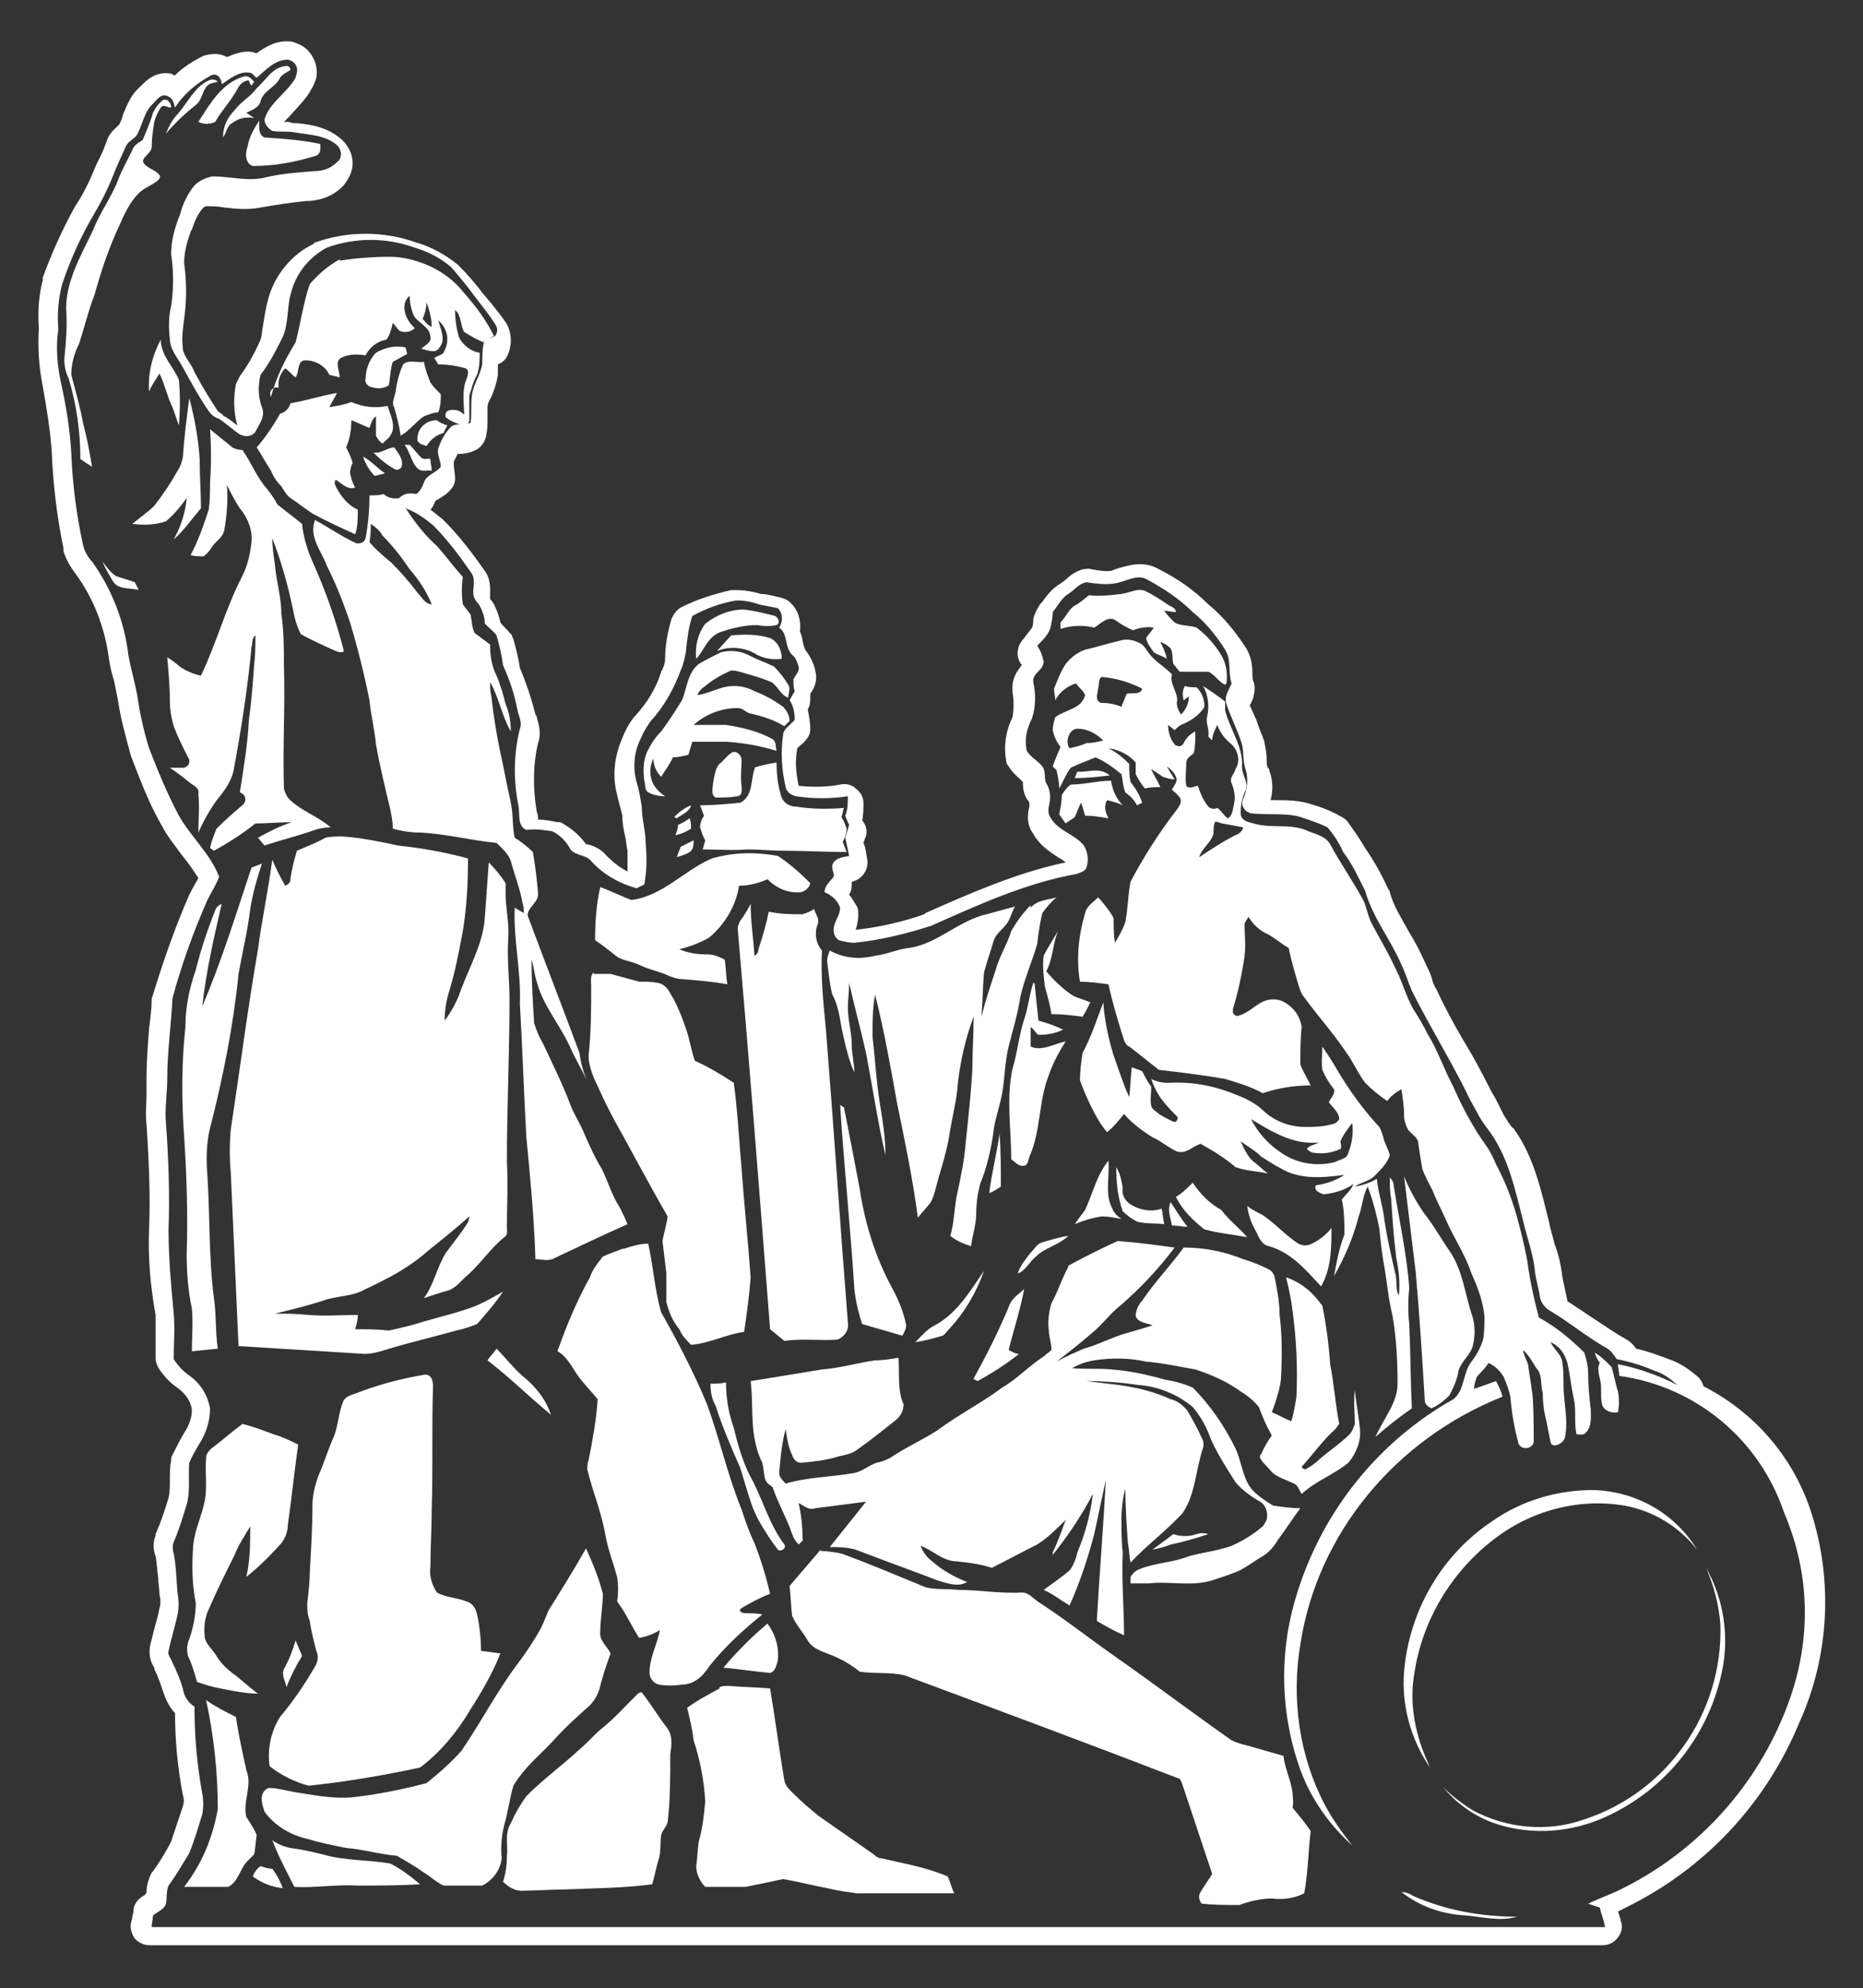<?xml version="1.0" encoding="UTF-8"?> <svg xmlns="http://www.w3.org/2000/svg" xmlns:xlink="http://www.w3.org/1999/xlink" version="1.1" id="Layer_1" x="0px" y="0px" viewBox="0 0 143.7 153.3" style="enable-background:new 0 0 143.7 153.3;" xml:space="preserve"><rect x="0" y="0" width="143.7" height="153.3" fill="#333333" stroke="none"/> <style type="text/css"> .st0{fill:#FFFFFF;} </style> <g> <path class="st0" d="M90.4,94.5c0.4,0,0.8,0.1,1.2,0.1c-0.5-0.6-0.9-1.3-1.3-1.9C90,93.3,90.3,93.9,90.4,94.5z"></path> <path class="st0" d="M53.3,63.9c0-0.3,0-0.5-0.1-0.8c-0.3,0.2-0.6,0.4-0.9,0.5h0c0,0.3-0.1,0.5-0.2,0.8 C52.6,64.3,53,64.1,53.3,63.9z"></path> <path class="st0" d="M55.7,48.7c0.9-0.3,1.8-0.5,2.7-0.5c0.5,0.1,1,0.1,1.5,0c0.2-0.1,0.2-0.3,0.1-0.5c-0.1-0.1-0.1-0.1-0.2-0.2 c-0.8-0.2-1.6-0.4-2.4-0.5c-1.1,0-2.1,0.4-3,1.1v0c-0.6,0.8-0.8,1.8-0.7,2.7C54.3,50.2,54.6,49,55.7,48.7z"></path> <path class="st0" d="M59.9,58.8c-0.6,0.1-1.2,0.2-1.7,0.4l0,0.1c-0.3,0.8-0.1,2.1-1.1,2.6C56.1,62,55,62.1,54,62.1 c0.1,0.3,0.2,0.5,0.3,0.8c-0.2,0.3-0.3,0.6-0.3,0.9c0.1,0.3,0.2,0.7,0.4,1l-0.2,0.7c1.2,0,2.3,0.1,3.5,0c0.9,0,1.8,0.1,2.6,0.1 c1.7,0,3.4,0.1,5,0.1c-0.1-0.3-0.2-0.5-0.3-0.8c0.2-0.3,0.3-0.7,0.3-1c-0.1-0.3-0.2-0.6-0.4-0.9c0.1-0.2,0.1-0.5,0.2-0.7 c-1.2,0.1-2.4,0.1-3.7-0.1c-0.6,0-1.1-0.4-1.2-1C60,60.5,59.9,59.7,59.9,58.8z"></path> <path class="st0" d="M59.4,49.2c-1-0.3-2-0.3-3-0.2h0c-0.4,0.4-0.7,0.8-1.1,1.2c1-0.4,2.2-0.3,3.1,0.3c0.6,0.3,1.3,0.4,1.9,0.3 C60.3,50.1,60,49.5,59.4,49.2z"></path> <path class="st0" d="M63.4,73.3c-0.5-0.6-0.6-1.4-0.3-2.1c0.1-0.4-0.2-0.7-0.3-1.1c-0.3,0.2-0.6,0.3-0.9,0.4c-0.9,0-1.7,0-2.6-0.2 c-0.2,1-0.5,2-0.8,2.9c0,0.2-0.1,0.4-0.3,0.5c-0.1-1.4-0.3-2.7-0.3-4c-0.2,0.4-0.5,0.9-0.8,1.3l0,0c-0.1,0.2-0.2,0.4-0.2,0.6 c0.9,10.3,1.7,20.6,2.5,30.9l1.1,0.9c1.4-0.2,2.8,0,4.1-0.1c0.5-0.2,0.9-0.7,0.8-1.3c-0.6-7.6-1.1-15.2-1.7-22.7 C63.5,77.3,63.3,75.3,63.4,73.3z"></path> <path class="st0" d="M92,91.2L92,91.2c-0.4,0.4-0.8,0.8-1.3,1.1c0.5,1,1.3,1.8,2.2,2.5c1.1,0.3,2.2,0.4,3.3,0.6 c-0.6-0.7-1.4-1.3-2-2.1C93.3,92.8,92.6,92.1,92,91.2z"></path> <path class="st0" d="M97.9,96.1c1.7,0.5,2.8,1.8,4,3.1c0.8-1.4,0.8-3,0.8-4.5c-0.4,0.5-0.9,0.9-1.5,1.2c-0.4,0.2-0.8,0.2-1.2-0.1 c-0.9-0.6-1.7-1.5-2.6-2.1c-0.4-0.2-0.8-0.4-1.2-0.7c0.1,0.7,0.3,1.3,0.7,2C97.1,95.4,97.3,96,97.9,96.1z"></path> <path class="st0" d="M65.1,80.1c0.2,0.9,0.4,1.7,0.8,2.6c0-0.7-0.2-1.4-0.2-2.1c0-1-0.3-1.9-0.3-2.9c0-0.6,0.1-1.3,0.1-1.9 c0.4,1.8,0.9,3.6,1.3,5.4c0.5,2.6,0.9,5.3,1.5,7.9c0-1.3-0.2-2.6-0.4-3.8c-0.3-1.8-0.4-3.6-0.6-5.4c0-1.1,0-2.1,0.2-3.2 c0.7,2.8,1.2,5.6,1.7,8.4c0.6,2.9,1.2,5.8,1.6,8.8c0.3-0.4,0.7-0.8,1-1.2c0.3-0.6,0.4-1.2,0.6-1.9c0.3-1,0.6-2,0.8-3.1 c0.2-1.4,0.6-2.8,0.7-4.3c0.2-1.7,0.6-3.4,1.2-5c0,1.4-0.1,2.8-0.1,4.1c-0.1,1.8-0.3,3.6-0.5,5.5c-0.1,1.4-0.4,2.8-0.7,4.2 c-0.2,1-0.2,2.1-0.5,3.1c0.5,0.4,1,0.6,1.6,0.8c0.1-0.8,0.4-1.7,0.4-2.5c0-0.8,0.1-1.5,0.3-2.3c0.5-1.2,0.8-2.5,1-3.8 c0.1-1.1,0.5-2.1,0.7-3.2s0.2-2.4,0.5-3.6c0.3-1.2,0.7-2.5,0.9-3.8c0.3-1.4,0.9-2.7,1.3-4.1c0.1-0.8,0.2-1.6,0.4-2.4 c0.3-0.4,0.7-0.9,1.1-1.2c-0.7,0.2-1.5,0.2-2,0.8l0-0.2c-0.6,0.6-1.1,1.3-1.5,2c-0.3,1-0.9,1.9-1.2,3c-0.4,1.2-0.8,2.4-1.1,3.6 c0.1-1.1,0.1-2.3,0.2-3.4c0.2-0.8,0.5-1.6,0.7-2.3c0.2-0.8,0.9-1.1,1.2-1.7c0.2-0.4,0.3-0.8,0.5-1.1c-0.7,0.2-1.5,0.4-2.2,0.6 c-2.2,0.5-3.8,2.3-6,2.6c-0.9,0.1-1.7,0.5-2.6,0.6c-1.2,0.3-2.4,0.2-3.5-0.4c-0.1,0.3-0.2,0.5-0.2,0.8c0.1,0.9,0.2,1.8,0.4,2.6 C64.8,77.8,64.8,79,65.1,80.1z"></path> <path class="st0" d="M50.2,59.9c-0.1-0.5,0-1,0.2-1.4c0,0.5,0.2,1,0.6,1.4c0.3-0.5,0.7-1,0.9-1.5c0.4,0,0.8-0.1,1.2-0.2 c0.1-0.3,0.2-0.7,0.3-1l2.7,0c1.3,0.1,2.5,0.3,3.8,0.7c-0.1-0.3,0-0.7-0.3-0.9c-1.1-0.6-2.3-0.9-3.6-1.1c-0.8,0-1.7,0-2.5,0 c0.9-0.8,2.1-1.3,3.4-1.3c0.4,0,0.6,0.3,0.9,0.4c0.9,0.2,1.9,0.5,2.7,1c0.1-0.1,0.3-0.3,0.4-0.4c0-0.4-0.2-0.8-0.5-1.1 c-0.7-0.5-1.4-0.9-2.2-1.2c-0.7-0.4-1.6-0.5-2.4-0.3c-0.7,0.2-1.3,0.5-2,0.6c0.1-0.3,0.3-0.5,0.6-0.7c0.6-0.5,1.3-0.9,2-1.2 c0.3,0,0.7,0.1,1,0.2c0.7,0.2,1.4,0.4,2.1,0.7c0.5,0.3,0.7,1,1.3,1.2c0-0.3,0.2-0.7,0-1c-0.3-0.5-0.7-1-1.1-1.4 c-0.6-0.3-1.2-0.5-1.8-0.8c-0.7-0.4-1.5-0.5-2.3-0.3l0,0c-0.6,0.3-1.2,0.6-1.7,0.9C53,51.9,53,53.1,52.6,54c-0.5,0.8-1,1.6-1.6,2.4 c-0.5,0.5-0.8,1-1.1,1.6c-0.3,0.7-0.3,1.5-0.2,2.2c0.1,0.3,0,0.7,0.3,0.9c0.4,0.2,0.8,0.3,1.3,0.3C50.7,61,50.3,60.5,50.2,59.9z"></path> <path class="st0" d="M22.8,126.5c-0.2,0.7-0.5,1.5-0.9,2.2c-0.2,0.5,0.1,0.9,0.2,1.4c0.3-0.8,0.7-1.6,1.2-2.4 C23.2,127.4,23,127,22.8,126.5z"></path> <path class="st0" d="M20.8,136.2c0.9,0.7,1.9,1.2,3,1.5c2.9-0.3,5.8-0.8,8.6-1.4c1.6-1.2,2.9-2.8,3.9-4.5c0.9-1.4,1.7-2.8,2.3-4.3 l-1.5-0.2c0-0.9-0.1-1.9-0.3-2.8c-0.1-0.5-0.4-0.9-0.8-1c-0.7-0.3-1.6-0.3-2.3-0.7c-0.4-0.6-0.6-1.3-0.5-2c0-1.5,0.1-2.9,0.1-4.4 c0.1-3.2,0-6.4,0.1-9.5c0-0.4-0.1-0.9-0.6-0.9c-1.9,0.3-3.7,0.8-5.5,1.5v0c-0.3,0.1-0.6,0.2-0.8,0.5c-0.4,0.9-0.4,2-0.8,2.9 c-0.4,0.9-0.7,1.9-1.1,2.8c-0.3,0.8-0.5,1.6-0.5,2.4c0,1.7-0.1,3.3-0.2,5c0,0.8-0.1,1.7-0.2,2.5c0,0.5,0,0.9,0.2,1.4 c0.1,0.8,0.3,1.5,0.5,2.3c0.2,0.4,0.1,0.9-0.1,1.2c-0.8,1.4-1.7,2.7-2.7,3.9C20.9,133.5,20.6,134.9,20.8,136.2z"></path> <path class="st0" d="M37.6,104.9c1.7,1.3,3.2,2.8,4.9,4.2c-0.4-1.2-1.2-2.2-2.2-3c-0.7-0.6-1.3-1.4-2-2.1 C38.1,104.3,37.8,104.6,37.6,104.9z"></path> <path class="st0" d="M28.9,36.7l0.8-0.2c-0.6-0.4-1-0.9-1.7-1.3C28.2,35.8,28.5,36.3,28.9,36.7z"></path> <path class="st0" d="M53.3,62.1c-0.5,0.2-0.9,0.5-1.3,0.9h0l0.2,0.1C52.6,62.8,53.2,62.6,53.3,62.1z"></path> <path class="st0" d="M25.1,64.6L25.1,64.6c-0.7,0.4-1.5,0.7-2.2,1c-0.2,0.7-0.4,1.4-0.5,2.2c0,0.3-0.2,0.4-0.4,0.5 c-0.4-0.7-0.7-1.3-1-2c-0.3,2.3-0.8,4.6-1.1,6.9c-0.8,4.6-1.4,9.3-2.1,13.9c-0.1,1.1-0.1,2.2,0,3.3c0.2,4.5,0.4,8.9,0.6,13.4 l9.7,0.6c0.7,0,1.3-0.2,1.9-0.4c1.7-0.5,3.4-0.9,5.2-1.4c0.5-0.1,1.1-0.3,1.6-0.5c0.7-0.8,1.4-1.6,2-2.5c-0.7,0.4-1.4,0.8-2.1,1.1 c-1.3,0.5-2.6,0.8-4,1.2c-0.9,0.3-1.8,0.5-2.7,0.7c-0.9-0.1-1.7-0.1-2.6-0.1c0.1-0.4,0.2-0.7,0.2-1.1c-1.3,0-2.5,0.1-3.8,0 c-0.9-0.1-1.7-0.1-2.6-0.1c1.2-0.3,2.5-0.6,3.7-1c1.1-0.4,2.3-0.3,3.3-0.9c0.7-0.3,1.4-0.7,2-1c1.1-0.6,2.1-1.3,3-2.1 c1-0.8,2-1.6,3-2.5c0,0.2-0.1,0.5-0.2,0.6c-0.5,0.8-1.1,1.5-1.6,2.2c-0.7,1.1-0.9,2.4-1.7,3.5c0.6-0.2,1.2-0.4,1.9-0.6 c0.6-0.2,1-0.8,1.5-1.2c1-0.9,1.8-2.1,2.8-2.9c0.3-0.2,0.2-0.5,0.2-0.8c0-1.7,0.1-3.3,0-5c0-4.2,0.2-8.3,0.2-12.5 c0-1.6-0.2-3.1-0.1-4.7c0.1-1.2-0.2-2.3-0.2-3.5c0-0.3,0-0.5,0-0.8c-0.4-0.6-0.8-1.1-1.3-1.6c-0.1,1.4-0.2,2.8-0.3,4.2 c-0.1,1.9-1.1,3.7-1.8,5.5c-0.3,0.9-0.7,1.7-1.3,2.5c0-0.7,0.1-1.4,0.3-2.1c0.5-1.6,0.8-3.2,1.1-4.8c0.3-1.8,0.4-3.7,0.4-5.6 c-1.8-0.5-3.6-0.8-5.4-1c-1.4-0.3-2.8-0.6-4.3-0.7C26,64.5,25.5,64.5,25.1,64.6z"></path> <path class="st0" d="M47.5,73.7c0.5,0.4,1.2,0.4,1.8,0.7c0.8,0.4,1.6,0.5,2.4,0.9c0.3,0.1,0.6,0.2,0.9,0.2c1.2,0.1,2.4,0.2,3.5,0.4 c-0.1-0.6-0.1-1.3-0.2-1.9c-0.4-0.2-0.8-0.4-1.3-0.4c-0.8,0-1.5-0.1-2.2-0.4c0.8-0.2,1.6-0.5,2.3-0.9c1.2-1,2.1-2.5,2.3-4 c0.8,0,1.5-0.2,2.2-0.5c0.7,0.7,1.6,1.1,2.6,1c0.3-0.1,0.6-0.3,0.7-0.7c-0.8-0.8-1.6-1.5-2.5-2.1c-1.7-0.3-3.4-0.3-5.1,0.2h0 c-2.1,0.9-3.8,2.9-6.2,3.2c-0.8-0.3-1.6-0.7-2.4-1c-0.3,1.3-0.4,2.7-0.4,4.1C46.5,72.9,47,73.3,47.5,73.7z"></path> <path class="st0" d="M53.5,64.8l-1,0.5v0l-0.3,0.8c0.3-0.1,0.7-0.2,1-0.4C53.5,65.5,53.5,65.1,53.5,64.8z"></path> <polygon class="st0" points="28.1,35.2 28.1,35.2 28.1,35.2 "></polygon> <path class="st0" d="M37.6,104.9C37.6,104.9,37.6,104.9,37.6,104.9C37.6,104.9,37.6,104.9,37.6,104.9L37.6,104.9z"></path> <path class="st0" d="M51.1,95.7c0.1,0.8,0.2,1.7,0.3,2.5c0,0.7,0,1.5,0,2.2c0.2,0.8,0.5,1.5,1,2.1c0.2,0.5,0.6,0.9,0.9,1.2 c1.4-0.1,2.7-0.8,4.1-1c0.2-1.4,0.4-2.8,0.5-4.2c-0.2-2.8-0.5-5.6-0.7-8.4c-0.2-2.2-0.3-4.4-0.6-6.6c-0.9-0.6-1.9-1.2-3-1.7 c-0.3-0.8-0.4-1.7-0.7-2.5c-0.3-0.9-0.7-1.9-1.2-2.7c-0.2-0.4-0.5-0.7-0.9-0.8c-0.5-0.1-1-0.1-1.5-0.1c-0.7-0.2-1.5-0.4-2.2-0.6 c-0.4,0-0.9,0-1.3,0l0-0.1c-0.3,0.2-0.2,0.7-0.2,1c0,1.8,0,3.6-0.2,5.4c0,0.6,0.2,1.2,0.4,1.7c0.5,1.1,1,2.2,1.6,3.3 c1.4,2.5,2.7,5,4.1,7.4C51.4,94.5,51.2,95.1,51.1,95.7z"></path> <path class="st0" d="M80.5,73.7c-0.1,0.8,0,1.6,0.1,2.4c0.2,0.7,0.4,1.4,0.5,2.1c0.8,0,1.6,0.1,2.4,0.2c0.2-0.3,0.4-0.7,0.6-1.1 c-0.4-0.2-0.9-0.3-1.3-0.5c-0.8-0.5-1.5-1.2-2.1-1.9c0.5-0.9,0.5-2.1,0.9-3.1C81.2,72.5,80.8,73.1,80.5,73.7z"></path> <path class="st0" d="M88.1,82.6l-0.8-0.3c-0.1,0.8-0.1,1.5-0.2,2.3c-0.5-1.1-0.8-2.1-1.2-3.2c-0.4-1.3-0.7-2.7-0.8-4.1 c-0.5,1.3-0.9,2.6-1.6,3.9l0,0c-0.1,0.7-0.2,1.4-0.2,2.1c0.4,1.1,0.9,2.2,1.5,3.2c0.2,0.3,0.4,0.6,0.6,0.8c0.5-0.4,0.9-0.9,1.3-1.4 c0.6,0.7,1.4,1.3,2.2,1.8c0.7,0.3,1.2,0.8,1.9,1.1c0.7,0.2,1.2-0.4,1.8-0.6c0.9,0.5,1.9,1.1,2.7,1.8c0.8,0.3,1.7,0.3,2.5,0.5 c-0.4-0.3-0.8-0.7-1.2-1c-0.4-0.4-0.7-1-0.9-1.5c0.5,0.4,1.1,0.7,1.6,1.2c0.5,0.3,0.9,0.6,1.5,0.9c1.5,0.9,3.3,0.7,4.9,0.5 c-0.6,0.4-1.4,0.7-2.2,0.8c-0.2,0.4,0.3,0.6,0.6,0.7c0.8-0.1,1.6-0.3,2.3-0.8c-0.2,0.5-0.6,0.8-0.9,1.2c0.2,0.9,0.2,1.8,0.2,2.7 c-0.4,1-0.6,2.1-0.8,3.2c0.8-1.4,1.5-3,1.9-4.6c0.3-0.8,0.3-1.6,0.7-2.3c0.4,1.1,0.7,2.2,0.9,3.3c0.1,1,0.2,2,0.4,3 c0.2,1.2,0.3,2.4,0.6,3.6c0.3,1.7,0.4,3.5,0.4,5.3c0,1.5-1.1,2.7-1.7,4.1c0.9-0.8,1.8-1.5,2.8-2.2c-0.1-2.1-0.1-4.3-0.2-6.5 c-0.1-0.9-0.1-1.8,0-2.8c-0.2-2.7-0.8-5.3-1.2-7.9c0-0.2-0.1-0.4-0.3-0.6c0,0.5,0,1.1,0.1,1.6c0.1,1.5,0.2,3,0.4,4.6 c0.2,1,0.3,1.9,0.2,2.9c-0.3-0.5-0.1-1.2-0.3-1.8c-0.3-1.3-0.6-2.6-0.8-3.9c-0.1-1.1-0.5-2.2-0.6-3.3c-0.5,0.3-1.1,0.5-1.7,0.6 c0.4-0.3,1.1-0.4,1.5-0.8c0.5-0.5,1-1,1.2-1.6c-0.1-0.5-0.4-0.9-0.5-1.4c-0.1-0.3-0.2-0.7-0.4-0.9c-1.2-1.3-2.2-2.7-3.1-4.2 c-0.4-0.7-0.8-1.3-1.2-1.9c0,0.6-0.1,1.2,0,1.8c0.2,0.5,0.5,1,0.9,1.5c0.1,0.4-0.3,0.7-0.4,1c0.3,0.4,0.8,0.8,0.8,1.3 c-0.1,0.2-0.4,0.4-0.6,0.4c-0.7,0.2-1.4,0.2-2,0.2c-1.2,0-2.3-0.4-3.2-1.2c-0.6-0.6-1.4-1-2.2-1.3c-1.7-0.7-3.4-1-5.2-0.9 c-0.5,0-0.9-0.1-1.3-0.3c0.2,0.6,0.5,1.2,0.9,1.7c0.3,0.4,0.7,0.8,1.1,1.2c0.1,0.1,0,0.3-0.1,0.4c-0.1,0-0.1,0-0.2,0 c-0.4-0.2-0.8-0.4-1.1-0.6c-0.2-0.2-0.5-0.3-0.6-0.6c-0.1-0.5,0-0.9,0-1.5C88.5,83.4,88.3,83,88.1,82.6z M101.7,88.1 c-0.3,0.2-0.7,0.2-0.9,0.5c0.2,0.2,0.4,0.3,0.6,0.3c0.7,0.1,1.3,0,2-0.3c0.1-0.2,0-0.4,0-0.6c0.2-0.5,0.6-1,0.9-1.4 c0.1,0.8,0,1.5-0.3,2.3c-0.1,0.5-0.7,0.5-1,0.7c-1.5,0.4-3.1,0.1-4.3-0.8h0c-0.9-0.6-1.7-1.5-2.2-2.5C98,87.2,99.7,88.3,101.7,88.1 z"></path> <path class="st0" d="M90.5,118.3c-0.5,0.4-1.1,0.8-1.6,1.2c0.5-0.1,0.9-0.2,1.4-0.4c1-0.2,2-0.5,2.9-0.8c-0.3-0.1-0.6-0.1-0.9,0 l0,0C91.7,118.5,91.1,118.5,90.5,118.3z"></path> <path class="st0" d="M109.9,108c0,0.3,0.3,0.5,0.5,0.6c0.5-0.2,1-0.6,1.4-1c0.3-0.6,0.6-1.2,0.7-1.9c0.2-0.7,0.9-1.2,1.1-1.9 c0.2-0.8,0.2-1.7-0.1-2.5c-0.5-1.6-0.7-3.3-1.6-4.7c-0.7-1-1.3-2.1-2.1-3.1c-0.6-0.9-1.1-1.8-1.5-2.8c0.3,2.5,0.6,4.9,0.9,7.4l0,0 C109.5,101.5,109.7,104.7,109.9,108z"></path> <path class="st0" d="M83.1,59.5l-0.2,0.5c0.9,0,1.8-0.1,2.7-0.2C84.8,59.1,83.9,59.6,83.1,59.5z"></path> <path class="st0" d="M98,113.4c0.4,0.5,1.2,0.7,1.8,1c0.3,0.1,0.4,0.5,0.6,0.8c1.1-1,2.5-1.5,3.6-2.4c0.6-0.7,1-1.7,0.9-2.6 c-0.1-1-0.3-2-0.4-3c-0.1,0.9,0,1.7,0,2.6c-0.1,0.3-0.2,0.6-0.4,0.8c-0.7,0.7-1.6,1.3-2.3,1.9c-0.3,0.3-0.7,0.6-1.1,0.8 c-0.2,0-0.4-0.2-0.2-0.3c0.8-0.9,1.6-2,2.5-2.8c0.1-0.1,0.2-0.3,0.3-0.4c-0.3-1.5-0.4-3.1-0.7-4.6c-0.1-1.5-0.3-3-0.6-4.5 c-0.7-1-1.6-1.8-2.8-2.2c0.2,0.8,0.4,1.7,0.5,2.6c0.3,2.2,0.4,4.4,0.3,6.6c-0.1,0.6-0.2,1.3-0.4,1.9c-0.5-0.2-1-0.5-1.5-0.7 c0.3-0.8,0.6-1.7,0.7-2.5c0.1-1.7,0.1-3.4-0.1-5c0-1-0.2-2-0.4-3c-0.1-0.2-0.2-0.4-0.4-0.5c-0.6-0.3-1.3-0.6-2-0.8 c-1.5-0.6-3-0.9-4.6-0.9c-1,1.4-2.2,2.6-3.2,4.1c-0.3,0.3-0.5,0.8-0.5,1.2c0.2,0.5,0.8,0.5,1.3,0.7c-0.6,0.2-1.3,0.4-2,0.6 c-1.1,0.3-2.2,0.9-3.3,1.2c-0.7,0.3-1.4,0.6-2.1,1c0.9-0.7,1.8-1.4,2.6-2.1c0.9-0.7,1.5-1.6,2.4-2.3c1.5-1.3,2.9-2.8,4.1-4.4 c-1.5-0.2-2.9-0.4-4.4-0.5c-1.3,0.6-2.5,1.2-3.8,1.9l0,0.1c-0.5,0.9-0.8,1.9-1.3,2.8c-0.2,0.7-0.3,1.4-0.2,2.1 c0,0.5,0.2,0.9,0.2,1.5c-0.2,0.2-0.4,0.3-0.6,0.5c-1.1,0.7-2,1.7-3.2,2.4c-1.6,1.2-3.4,2.1-5,3.3c-1.1,0.7-2.2,1.2-3.3,1.9 c-0.4,0.3-0.9,0.5-1.4,0.6c-0.6,0.2-1.1,0.7-1.8,0.8c-1.7,0.3-3.5,0.3-5.2,0.8c-0.2-0.2-0.5-0.5-0.5-0.8c0.1-1.2,0.2-2.3,0.5-3.4 c0.1,0.7,0.2,1.4,0.5,2c0.1,0.3,0.3,0.6,0.7,0.6c1-0.1,2-0.2,2.9-0.5c0.5-0.1,1-0.2,1.4-0.5c1-0.7,2-1.5,3-2.3 c0.4-0.3,0.6-0.8,0.6-1.2c-0.5-1.1-0.3-2.4-0.4-3.6c-0.6,0.1-1.2,0.2-1.8,0.2c-1.4,0.2-2.7,0.6-4.1,0.7c-1.8,0.3-3.6,0.6-5.5,0.9 c0.2,1.6,0,3.3,0.4,4.9c0.1,0.5,0.3,1,0.5,1.4c0.1,0.4,0.1,0.8,0.2,1.2c0.1,0.4,0.4,0.5,0.6,0.7c0.4,1.2,1.1,2.4,1.5,3.6 c0.1,0.3,0.3,0.6,0.5,0.8c0.2-0.2,0.4-0.3,0.3-0.5c0-0.9-0.1-1.8-0.3-2.7c0.4,0.2,0.8,0.6,1.3,0.4l3.9-0.5l-2.8,3.5 c0.7,0,1.3,0,2,0.2c2.1,0.8,4.3,1.6,6.4,2.4c0.7,0.2,1.5,0.5,2.2,0.1c-1-0.4-1.9-0.9-2.7-1.6c-0.4-0.3-0.7-0.7-0.9-1.2 c0.9,0.3,1.7,1.2,2.8,1.2c0.9,0.1,1.8,0.2,2.7,0.5c1.2-0.6,2.3-1.2,3.5-1.8c0.8-0.5,1.5-1.2,2.2-1.9c-0.3,0.8-0.6,1.7-1,2.5 c0,0.1,0,0.1,0,0.2c1.2-1.5,2.2-3,3.1-4.7c-0.2,1.6-0.6,3.1-1.2,4.5c-0.1,0.5-0.3,1-0.6,1.4c-0.6,0.5-1.3,1-2,1.5 c0.7,0.3,1.3,0.8,2,1.2c0.8-1.8,1.4-3.6,1.9-5.5c0.3-1.4,0.6-2.8,0.9-4.2c-0.2,3.7-0.5,7.3-0.7,10.9c0.7,0.4,1.4,0.8,2.1,1.1 c0-2.1-0.2-4.3-0.1-6.4c-0.1-0.8-0.1-1.7-0.1-2.5c0-0.8,0.1-1.7,0.3-2.4c0,1.4,0.1,2.8,0.2,4.2c0.1,0.5,0.1,1,0.2,1.5 c1.2-1.3,2.7-2.4,4-3.8c0.9-1.3,1-2.9,1.4-4.4c0.1-0.5,0.4-0.9,0.1-1.4c-0.3-0.7-0.7-1.4-1.1-2.1c-0.3-0.4-0.8-0.8-1.3-0.9 c-1.3-0.6-2.6-0.9-4-1.1c-0.8-0.1-1.7-0.2-2.5-0.3c1.3,0,2.7,0.1,4,0.3c1.5,0.1,3,0.7,4.2,1.7c0.6,0.7,1.1,1.6,1.4,2.5 c0.5,1.1,1.2,2.2,1.9,3.3c0.5,0.6,1.2,1.1,1.9,1.5c0.5,0.3,0.7,1.1,0.4,1.6c-0.1,0.1-0.1,0.2-0.2,0.3c-0.7,0.6-1.5,1.1-2.4,1.5 c-1.1,0.4-2.2,0.5-3.3,0.8c-1.2,0.5-2.6,0.5-3.8,1c-0.3,0.1-0.5,0.3-0.7,0.6c0,0.1,0,0.4,0,0.5c0.5,0,0.9,0,1.4,0 c1.7-0.2,3.4,0.3,5.1-0.3c0.6-0.2,1.2-0.4,1.7-0.6c0.7-0.3,1.3-0.8,2-1.2c0.5-0.3,0.9-0.8,1.2-1.3c0.6-0.8,1.1-1.6,1.7-2.4 c-0.7,0-1.4-0.1-2.1-0.2c-0.5-0.3-1.1-0.7-1.5-1.1c-0.9-0.9-0.9-2.4-1.5-3.5c-0.8-1.6-1.9-3.2-3.2-4.5c-0.7-0.3-1.4-0.5-2.1-0.6 c-1.4-0.4-2.8-0.7-4.2-0.8c-1-0.1-2,0-3-0.1c0.5-0.3,1.1-0.5,1.7-0.6c1.3-0.2,2.7-0.2,4,0.1c1.3,0.1,2.6,0.4,3.8,0.6 c1.2,0.4,2.4,0.9,3.5,1.7c0.5,0.3,1,0.7,1.4,1.2c0.3,0.8,0.6,1.5,1,2.2c-0.3,0.4-0.6,0.9-0.8,1.4C96.9,112.4,97.6,112.9,98,113.4z"></path> <path class="st0" d="M85.4,61.7c0.4,0.1,0.8,0.2,1.2,0.4c-0.5-0.5-0.8-1.2-0.9-1.9c-1,0-2.1,0.3-3.1,0.3l0,0 c-0.3,0.2-0.5,0.5-0.7,0.8c0,0.5-0.1,1-0.2,1.5l0.5,0.7c0.2-0.2,0.5-0.3,0.7-0.5c0.2-0.4,0.3-0.8,0.5-1.1c0.1,0.3,0.2,0.7,0.3,1 c0.6,0,1.2,0.1,1.8,0.2C85.3,62.7,85.1,62.2,85.4,61.7z"></path> <path class="st0" d="M123.4,106.3c0.2,0.7,0,1.4,0.2,2.1c0.2,0.4,0.7,0.6,1.2,0.5c0.1-0.5,0.1-1.1,0-1.6c-0.2-0.6-0.3-1.3-0.5-1.9 c-0.4-0.4-0.8-0.8-1.3-1.1c0.1,0.3,0.2,0.5,0.4,0.8C123.2,105.4,123.3,105.9,123.4,106.3z"></path> <path class="st0" d="M115.1,117.3c-3.9,2.6-6.4,6.9-6.8,11.6c-0.2,2.6,0.5,5.2,2,7.4c-0.1-0.2-0.2-0.5-0.3-0.7 c-0.9-2.1-1.3-4.4-0.9-6.6c0.6-4,2.8-7.7,6-10.2c2.9-2.3,6.6-3.3,10.2-2.7c2.2,0.4,4.2,1.6,5.6,3.4c-1.7-2.8-4.7-4.5-8-4.6 C120.1,114.9,117.4,115.7,115.1,117.3L115.1,117.3z"></path> <polygon class="st0" points="90.3,92.7 90.3,92.7 90.3,92.7 "></polygon> <path class="st0" d="M84.4,48.4c0.5-0.3,1-0.9,1.6-0.6c0.4,0.3,0.9,0.6,1.4,0.8c0.5-0.2,1.1-0.3,1.6-0.2c-0.2,0.3-0.4,0.5-0.6,0.8 c0.1,0.4,0.3,0.7,0.6,1.1c0.3,0.2,0.7,0.3,1,0.5c-0.1-0.5-0.3-0.9-0.5-1.3c0.3,0.1,0.6,0.3,0.8,0.5c0.2,0.4,0.1,0.8,0.2,1.2 c0.2,0.2,0.3,0.4,0.5,0.6c0.7,0,1.5,0,2.2,0c0.5,0.2,0.8,0.8,1.3,1l0.1-0.1c0.1-0.7,0-1.4-0.3-2c-0.5-0.9-1.2-1.7-2-2.3 c-0.5-0.2-1.2-0.1-1.7-0.4c-0.3-0.3-0.6-0.6-0.8-0.9c0.3,0,0.6,0.1,0.9,0.1c0-0.3-0.3-0.4-0.5-0.5c-0.6-0.4-1.2-0.8-1.8-1.1 s-1.2,0.1-1.9,0.2l0,0c-0.8,0.1-1.7,0.2-2.5,0.1c-0.4,0.3-0.7,0.6-1.1,0.8c-0.4,0.2-0.7,0.9-1.1,1.3c0,0.2,0,0.4,0,0.5 C82.7,48.2,83.6,48.2,84.4,48.4z"></path> <path class="st0" d="M56.6,110.1c-0.4-1.1-0.6-2.3-0.6-3.5c-0.4,0.1-0.8,0.1-1.2,0.1l0,0c0,0.6,0.1,1.2,0.4,1.7 c0.5,1.6,1.2,3.2,1.9,4.8c0.3,1,0.6,2,0.9,2.9c0.3,0.8,0.7,1.5,1.1,2.1c0.3,0.5,0.6,0.9,0.9,1.3c0.2,0.2,0.7-0.1,0.5-0.4 c-1.2-1.6-1.7-3.6-2.7-5.4C57.3,112.7,56.9,111.4,56.6,110.1z"></path> <path class="st0" d="M79.5,96.6c-0.4,0.5-0.8,1-1,1.6c0.6-0.2,0.9-0.9,1.4-1.3c0.7-0.7,1.8-0.9,2.5-1.6c-0.7,0.1-1.3,0.3-2,0.5 C80,95.9,79.8,96.3,79.5,96.6z"></path> <path class="st0" d="M72.1,102.2L72.1,102.2c-0.6,0.3-1,0.8-1.5,1.3c0.7-0.1,1.4-0.3,2.1-0.5c0.2-0.1,0.3-0.3,0.5-0.5 c1.2-1.3,2.1-2.8,2.7-4.5C74.8,99.6,73.8,101.3,72.1,102.2z"></path> <path class="st0" d="M85.5,89.5c-0.9,1.1-1.2,2.5-1.8,3.8c-0.3,0.4-0.6,0.8-0.8,1.1c0.7-0.3,1.4-0.5,2.1-0.6c0.5,0,1,0.1,1.5,0.2 c-0.3-0.2-0.6-0.5-0.7-0.8C85.2,92.1,85.6,90.8,85.5,89.5z"></path> <path class="st0" d="M87.7,94.2c0.7,0.2,1.4,0.1,2.1,0.2c-0.1-0.4-0.1-0.8-0.2-1.2c-0.8,0.3-1.8,0.1-2.5-0.4 c-0.4-0.3-0.6-0.8-0.5-1.2c-0.1-0.6-0.2-1.1-0.5-1.6c0,1.1,0.1,2.3,0.5,3.4C86.9,93.7,87.3,94,87.7,94.2z"></path> <path class="st0" d="M80.1,79.8c0.6,0,1.3-0.1,1.9-0.4c-0.6-0.3-1.2-0.5-1.9-0.7c-0.1-0.9-0.2-1.9-0.3-2.9l-0.1,0 c-0.3,0.9-0.4,1.9-0.7,2.8c-0.4,1.2-0.5,2.5-0.9,3.8c-0.5,2.3-0.1,4.7-0.1,7c0.3,0.2,0.5,0.5,0.9,0.5c0.4,0,0.4-0.4,0.5-0.7 c0.9-2,0.7-4.3,1.5-6.3c0.3-0.9,0.8-1.8,1.3-2.6c-0.9,0.2-1.9,0.8-2.7,0.4c0-0.5,0-1,0-1.5C79.8,79.4,79.9,79.7,80.1,79.8z"></path> <path class="st0" d="M66.5,102.1c1,0.3,2.1,0.6,3.1,0.9c0.1-0.2,0.3-0.5,0.3-0.8c-0.2-1-0.6-2-1.1-2.9c-1.3-2.4-2.1-5-2.5-7.7 c-0.4-2.1-0.8-4.2-1.2-6.2l-0.3-0.2c0.3,4.7,0.8,9.5,1.1,14.2C66,100.3,66.2,101.2,66.5,102.1z"></path> <polygon class="st0" points="64.8,85.2 64.8,85.2 64.8,85.2 "></polygon> <path class="st0" d="M75.4,106.5c1.1-0.6,2.2-1.3,3.2-2.1c-0.3,0-0.6-0.2-0.8-0.3c0.4-1.6,0.9-3.1,1.2-4.7c-0.4,0.4-1,0.7-1.2,1.4 l0,0c-0.8,1.9-1.7,3.7-2.7,5.5C75.1,106.4,75.3,106.4,75.4,106.5z"></path> <path class="st0" d="M76.3,92c0.3-0.1,0.6-0.3,0.9-0.5c0-1.4,0-2.7-0.1-4.1C76.9,88.9,76.5,90.4,76.3,92z"></path> <path class="st0" d="M56.5,58L56.5,58c-0.5,0.3-0.7,0.7-1,0.9c-0.3,0.3-0.4,0.9-0.5,1.5c0,0.3-0.2,0.9,0.2,1.1c0.6,0,1.1,0,1.7-0.1 c0.4-0.1,0.3-0.5,0.3-0.8c-0.1-0.7,0-1.3,0-2C57.2,58.3,56.9,57.9,56.5,58z"></path> <path class="st0" d="M24.9,143c-0.8-0.2-1.7-0.4-2.5-0.5c-0.5-0.1-1-0.3-1.4-0.6c0.5,1.3,1.1,2.4,1.7,3.6c1.6,0.1,3.2-0.2,4.9-0.1 c1.6,0,3.2,0,4.8-0.1c-0.7-0.6-1.5-1.2-2.3-1.6C28.4,143.4,26.6,143.5,24.9,143z"></path> <path class="st0" d="M51.5,133.3c-0.7-0.9-1.3-1.9-2-2.8c-0.2,0-0.3,0.1-0.4,0.2l0,0c-0.9,0.9-1.7,1.8-2.7,2.6 c-0.6,0.5-1.1,1.1-1.7,1.6c-1.3,1.2-2.8,2.3-4.1,3.6c-0.5,0.7-0.9,1.4-1.2,2.1c-0.5,0.8-0.2,1.7-0.3,2.5c0,0.7-0.1,1.4-0.3,2 c0.4,0.4,0.9,0.7,1.4,0.7c1.1,0,2.3-0.1,3.4-0.1c2.2-0.1,4.5-0.1,6.7-0.4c0.2-0.6,0.3-1.3,0.5-1.9c0.2-0.6,0.1-1.3,0.2-1.9 c0.1-0.4,0.4-0.6,0.5-1c0.2-1.7,0.2-3.4,0.2-5.2C51.8,134.6,51.9,133.9,51.5,133.3z"></path> <path class="st0" d="M19.8,141.5c-0.2-0.5-0.5-0.9-0.8-1.4c-0.3-1.2,0.5-2.4,0-3.6c-0.3-1.4-0.6-2.7-0.8-4.1 c-0.8-0.4-1.6-0.8-2.3-1.3c0.6,2.8,0.9,5.6,0.9,8.4c-0.4,2.2-1.2,4.2-2.6,6c1.1,0,2.2,0,3.4,0c0.8-0.4,0.9-1.4,1.5-2 c0.2-0.2,0.3-0.3,0.5-0.5C19.7,142.6,19.7,142.1,19.8,141.5z"></path> <path class="st0" d="M42.7,134.2c1-1.1,1.9-1.9,2.8-2.7c0.4-0.4,0.7-1,0.8-1.5c0.2-0.8,0.5-1.7,0.8-2.5c-0.3-0.6-0.9-1-0.8-1.7 c0-0.9,0.2-1.9,0.2-2.9c-0.3-1.2-0.8-2.4-1.3-3.5c-0.9,1.6-1.9,3.2-2.9,4.8h0c-0.2,0.5-0.4,1-0.6,1.4c-0.5,0.9-1.1,1.8-1.7,2.6 c-1.6,2.1-2.9,4.6-4.4,6.8c-0.8,0.9-1.7,1.7-2.7,2.5c-1.9,0.5-3.9,0.9-5.8,1.1c-1.2,0.1-2.5-0.1-3.7-0.3c-0.8-0.1-1.5-0.3-2.2-0.4 c-0.2,0-0.5-0.1-0.7,0.1c-0.5,0.4-0.3,1.1-0.1,1.7c0.8,1.1,2,1.8,3.3,2.1c1,0.3,2,0.5,3,0.7c1.3,0.1,2.6,0.5,3.9,0.6 c0.7,0.4,1.4,0.8,2.1,1.3c0.5,0.3,0.9,0.7,1.5,1c1,0,2,0,3,0c0.8-0.4,1.4-1.2,1.5-2.1c-0.1-0.9,0-1.8,0.2-2.6c0.3-1,0.4-2,0.7-3 C40.5,136.2,41.7,135.3,42.7,134.2z"></path> <path class="st0" d="M20.1,143.9c-0.3,0.2-0.5,0.5-0.6,0.8c0.7,0.5,1.4,0.8,2.3,0.9c-0.2-0.6-0.5-1.1-0.8-1.5 C20.7,144.1,20.4,144,20.1,143.9z"></path> <path class="st0" d="M22.5,63.4c-0.9,0.3-1.7,0.7-2.6,1.2l0.5,0.6c1.2-0.4,2.4-0.7,3.6-1.1c0.5-0.2,1-0.3,1.5-0.3 c-0.9-0.8-2.1-1.2-3-2c-0.3-0.2-0.5-0.6-0.6-1c-0.1-3.2,0.1-6.3,0-9.5c0-1.3,0-2.6-0.2-4c0-1.3-0.4-2.5-0.5-3.8 c-0.1-0.7-0.2-1.3-0.2-2c0.7,1.8,1.2,3.6,1.6,5.5c0.1,0.6,0.3,1.3,0.6,1.9c0.9,0.5,1.8,0.9,2.7,1.3c0.2,0.1,0.7,0.2,0.6-0.1 c-0.6-2.3-1.4-4.6-2.4-6.8c-0.4-0.9-0.7-1.9-0.8-2.9c-0.6-0.5-1.3-1-1.9-1.5c-0.2-0.4-0.5-0.8-0.8-1.2c-0.8-0.9-1.2-2-1.9-3 c-0.3,0-0.7-0.1-0.9-0.3l-1.6-1.3c0.1,1.4,0.1,2.8,0,4.1c0,0.7,0,1.4-0.1,2.1c-0.4,1.2-0.8,2.4-1.4,3.5c0.3,0.1,0.7,0.1,1,0.1 c0.3-0.2,0.5-0.5,0.7-0.8c0.3-0.4,0.8-0.7,0.9-1.2c0.2-1.2,0.3-2.4,0.2-3.5c0.3,0.6,0.6,1.2,1,1.8c0.6,0.7,1,1.7,0.9,2.6 c-0.1,0.9-0.3,1.8-0.7,2.6c-1.3,2.5-2,5.2-3.2,7.7c-0.5-0.1-1-0.3-1.5-0.6c-0.4-0.3-0.7-0.6-1.1-0.8c0.1,1.1,0.2,2.2,0.2,3.3 c0,0.7,0.1,1.3,0.3,2c0.3,0.8,0.7,1.6,1.1,2.4c0.2,0.2,0.1,0.6-0.1,0.7c-0.1,0-0.1,0.1-0.2,0.1c-0.4,0-0.7,0-1.1,0 c0.6,0.4,1.1,0.8,1.6,1.2c0.3,0.2,0.7,0.4,0.6,0.8c0.1,1,0,2,0,3c0.4-0.9,0.9-1.8,1.5-2.6c0.5-0.6,1-1.3,1.2-2.1 c0.6-3.2,1.1-6.4,1.4-9.6c0.1-0.3,0-0.7,0.3-0.9c0,0.8,0,1.5-0.1,2.3c-0.1,1.4-0.2,2.8-0.4,4.2c-0.1,1.9-0.4,3.7-0.7,5.6 C19,61.3,19,61.7,18.8,62c-0.7,0.6-1.4,1.2-2.1,1.9c-0.2,0.5-0.4,1-0.5,1.5l0.3,0.2c1.1-0.6,2.2-1.3,3.2-2.1 C20.6,63.5,21.6,63.4,22.5,63.4z"></path> <path class="st0" d="M19.3,67C19.3,67,19.3,67,19.3,67C19.3,67,19.3,67,19.3,67L19.3,67z"></path> <path class="st0" d="M16.4,33.1L16.4,33.1C16.5,33.1,16.5,33.1,16.4,33.1L16.4,33.1z"></path> <path class="st0" d="M19.9,130.6c-0.7-0.5-1.3-1.1-2-1.6c-0.5-0.4-0.9-0.8-1.2-1.3c-0.3-0.5-0.8-0.9-0.9-1.4 c-0.1-0.8,0-1.6,0.3-2.2c0.6-1.4,1.3-2.8,2-4.2c0.3-0.8,0.8-1.5,1.2-2.2c0,1.3,0,2.6-0.3,3.9c1-0.8,1.9-1.7,2.7-2.6 c0.3-0.4,0.5-0.9,0.5-1.4c0.3-2.1,0.5-4.1,0.8-6.2c-0.6-0.3-1.2-0.6-1.9-0.8c-0.8-0.3-1.6-0.6-2.4-0.8c-0.8,0.6-1.6,1.3-2.4,1.9 l0,0c-0.2,0.2-0.4,0.4-0.4,0.7c-0.1,1.1,0.1,2.2-0.1,3.3c-0.2,1.1-0.8,2.3-0.9,3.5c-0.1,1.5-0.1,2.9,0.2,4.4c0,1-0.2,1.9-0.5,2.8 c-0.2,0.4-0.2,0.9-0.1,1.3c0.3,0.6,0.5,1.3,0.7,2c0.6,0.2,1.2,0.4,1.8,0.5C18,130.4,19,130.6,19.9,130.6z"></path> <path class="st0" d="M16.5,100.1c-0.4-3.1-0.3-6.3-0.5-9.4c-0.1-1.2-0.1-2.5,0.2-3.7c1-3.9,1.8-7.9,2.2-11.9c0.3-1.7,0.7-3.3,0.9-5 c0.2-1.2,0.5-2.3,0.9-3.5c-0.3,0.1-0.5,0.2-0.8,0.3c-1.2,3.6-2.3,7.2-3.8,10.7c0.3-2.7,0.9-5.3,1.5-7.9c-0.2,0.1-0.4,0.2-0.5,0.5 c-0.6,1.5-1.1,3-1.5,4.6c-0.5,1.4-0.8,2.9-0.8,4.4c-0.3,2.8-0.3,5.6-0.1,8.4c0.2,3,0.3,6.1,0.2,9.1c0,1.4,0.1,2.8,0.4,4.2 c0.1,1.1,0,2.2,0,3.3l2-0.2C16.6,102.7,16.7,101.4,16.5,100.1z"></path> <path class="st0" d="M109,146.2c-0.3-0.2-0.6-0.3-0.9-0.3h0c1.4,1.1,3.1,1.7,4.9,1.8c1.3,0.1,2.7,0.5,4,0.1 C114.2,147.8,111.5,147.3,109,146.2z"></path> <path class="st0" d="M115.9,107.7c-0.1-0.4-0.3-0.8-0.5-1.2c-0.6,0.2-1.1,0.4-1.7,0.6c0-0.3,0.1-0.6,0.2-0.9 c0.3-0.4,0.7-0.7,0.9-1.1c0.5,0.2,0.9,0.6,1.2,1.1c0.2,0.5,0.4,1,0.5,1.5c0.1,1.2,0.3,2.4,0.6,3.5c0.1,0.7,1.3,0.6,1.2-0.2 c0-1.2,0-2.4-0.1-3.5c-0.1-0.7-0.2-1.4-0.3-2c0-0.5-0.4-0.9-0.4-1.4c0.4,0.4,0.7,0.9,1,1.4c0.5,0.5,0.3,1.3,0.5,1.9 c0,0.8,0.1,1.5,0.3,2.3c0.1,0.5,0.2,1,0.3,1.5s0.9,0.2,1.1-0.3c0.3-1.4-0.1-2.7-0.1-4.1c0-0.6,0-1.2-0.1-1.8 c-0.1-0.6-0.6-0.9-0.9-1.5c0.7,0.3,1.1,0.9,1.3,1.6c0.2,0.9,0.3,1.9,0.5,2.8s0,1.8,0.2,2.7c0.2,0,0.5,0.1,0.7-0.1 c0.5-0.5,0.4-1.2,0.4-1.8c-0.1-0.9-0.2-1.8-0.2-2.7c0-0.6-0.1-1.1-0.3-1.7c-1-1-2.2-2-3.5-2.7c-0.4-1.5-0.7-2.9-0.9-4.4 c-0.2-1.1-0.5-2.3-0.8-3.4c-0.4-1.4-0.9-2.7-1.6-4c-0.2-0.5-0.5-1.1-0.8-1.5c-1-1.4-1.8-2.9-2.5-4.5c-0.7-1.3-1.2-2.8-2-4.1 c-0.3-0.6-0.7-1.3-1.1-1.9c-0.6-1.1-0.9-2.3-1.5-3.4c-0.5-1.1-1.2-2.2-1.8-3.4c-0.2-0.5-0.3-1-0.5-1.5c-0.8-1.5-1.8-2.9-2.6-4.4 c-0.4-0.7-1.3-0.8-1.9-1.1c-1.3-0.5-2.7-0.1-4-0.5c-0.4-0.1-1-0.2-1-0.8c0-0.6,0.1-1.2,0.4-1.8c0.2-0.6-0.3-1.1-0.3-1.8 c0.1-1.5-0.9-2.8-1.3-4.3c0-0.2,0-0.5,0-0.7c-0.5-0.4-1.1-0.8-1.7-1.2c0.4,0.7,0.5,1.6,0.3,2.4c-0.1,0.5,0.2,0.9,0.1,1.5l0.3,0.3 c0-0.4,0.2-0.8,0.4-1.2c0.2,0.6,0.6,1.1,1.1,1.5c0.5,0.5,0.7,1.3,0.3,1.9c-0.1,0.4-0.5,0.7-0.3,1.1c0.2,0.5,0.3,1,0.2,1.5 c-0.1,0.4-0.1,1-0.5,1.2c-0.3-0.2-0.5-0.6-0.8-0.8c-0.2,0.1-0.5,0.1-0.7-0.1c-0.4-0.5-0.6-1-0.8-1.6c-0.3,0-0.6,0.3-0.9,0 c-0.1-0.6,0-1.1,0-1.7s0.5-0.6,0.6-0.9c0.1-0.5,0.1-1,0.1-1.6c-0.4,0.2-0.7,0.5-0.9,0.9c-0.1,0.2-0.3,0.3-0.5,0.2c0,0-0.1,0-0.1,0 c-0.4-0.4-0.6-1-0.6-1.6l0.5,0.4c0.1-0.1,0.3-0.3,0.5-0.4c0.7-0.3,1.4-0.7,1.8-1.4c0-0.6-0.2-1.1-0.6-1.5c-0.3,0-0.6,0-0.9-0.1 c-0.2,0.3-0.2,0.7-0.1,1.1l0.4-0.3c0,0.5-0.2,1-0.6,1.4c-0.2-0.3-0.4-0.7-0.3-1.1c0-0.7-0.6-1.3-0.4-2c-0.5-0.5-1-0.8-1.5-1.3 c-0.3-0.3-0.5-0.7-0.8-1c-0.5-0.3-1.1-0.5-1.7-0.3v0c-0.9,0.2-1.8,0.5-2.7,0.7c-0.6,0.2-1.1,0.6-1.5,1.1c-0.4,0.6-0.6,1.2-0.9,1.9 c0,0.3,0.1,0.6,0.1,0.9c0.3-0.6,0.9-1.1,1.6-1.3c0.2,0.3,0.6,0.6,0.7,0.9c-0.3,1.1-1.5,1.1-2.3,1.7c-0.1,0.3-0.2,0.7-0.2,1 c0.1,0.5,0.3,0.9,0.6,1.3c-0.2,0.5-0.4,0.9-0.6,1.5l0.3,0.3c0.1,0.5,0.2,0.9,0.2,1.4c0.3-0.5,0.5-1.1,0.9-1.6 c0.6-0.3,1.2-0.5,1.9-0.8c0.7,0.3,1.4,0.8,2,1.3c0.1,0.4,0.1,0.9,0.3,1.4c0.4,0.3,0.7,0.6,0.9,1l0.4-0.2c-0.2-0.6-0.5-1.1-0.9-1.6 c-0.1-0.5-0.1-0.9-0.1-1.4c-0.5-0.5-1-0.9-1.6-1.2c0.8,0.1,1.6,0.5,2.1,1.1c0,0.3,0,0.6,0,0.9c0.2,0.4,0.4,0.7,0.7,1.1 c0.4-0.1,0.8-0.1,1.2-0.1c-0.2-0.5-0.5-0.9-0.7-1.4c0.3,0.2,0.6,0.4,0.9,0.6c0.3,0.1,0.6,0.2,0.9,0.2L90,59.1 c0.3,0.2,0.6,0.5,0.7,0.8c0.2,0.4-0.2,0.7-0.3,1c0.2,0.2,0.4,0.3,0.6,0.6c0.2,0.3,0,0.6-0.2,0.9c-1.4,1.8-2.6,3.7-3.6,5.6 c-0.2,1-0.2,2.1-0.4,3.1c-0.2,0.6-0.5,1.1-0.8,1.6c-0.1-0.6-0.1-1.2-0.1-1.8c0-0.2-0.2-0.4-0.3-0.6c-0.3-0.4-0.6-0.8-0.9-1.1 c-0.4,0.4-0.9,0.7-1,1.2c-0.5,1.7-0.7,3.5-0.4,5.3c0.7,0,1.4,0.1,2.2,0.2c0.3,1.4,0.7,2.7,1.1,4c0.1,0.3,0.2,0.7,0.5,0.8 c0.8,0.6,1.5,1.2,2.3,1.8c1.7,0.2,3.4,0.4,5.1,0.7c1,0.3,2,0.6,2.9,1.1c1.2-0.4,2.4-0.6,3.7-0.6c-0.3-0.6-0.6-1.1-0.8-1.6 c0-1,0-2,0.1-2.9c-0.1-0.8-0.6-1.5-1.3-1.9c-0.5-0.3-1.1-0.3-1.6-0.1c-0.7,0.3-1.2,0.9-1.9,1.1c-0.2,0.1-0.4,0-0.5-0.2 c0-0.1,0-0.2,0-0.3c0.4-1.3,0.7-2.7,0.9-4.1c0.1-0.8,0-1.6,0-2.4c0-0.2,0.2-0.4,0.3-0.6c0.3,0.5,0.7,0.9,1.2,1.2 c0.7,0.3,1.2,0.8,1.9,1.2c0.2,1,0.5,2,0.8,3c0.1,0.3,0.2,0.6,0.4,0.8c1,1.4,2.2,2.7,3.2,4.2c0.6,0.8,0.9,1.6,1.5,2.4 c0.5,0.5,1.1,1,1.7,1.4c0.3-0.4,0.7-0.7,1.1-0.9c0.1,0.7,0.2,1.3,0.2,2c0,0.4,0.1,0.7,0.3,1.1c0.3,0.4,0.8,0.6,0.8,1.1 c0.1,0.7,0.2,1.3,0.3,1.9c0.2,0.6,0.5,1.1,0.8,1.7c0.3,0.8,0.7,1.5,1,2.2c0.6,1.4,1.5,2.7,2,4.2c0.5,1.1,0.9,2.2,1,3.3 c0,0.6,0,1.2-0.1,1.8c-0.2,0.6-0.5,1.2-0.9,1.7c-0.7,0.9-0.5,2.2-1.4,2.9c-5.7,3.2-10,8.5-12,14.8c-1.4,4.3-1.4,8.9,0,13.2 c0.8,2.5,2.3,4.7,4.2,6.4c-0.8-1-1.5-2-2.1-3.1c-2-3.8-2.6-8.2-1.9-12.4C101.6,118.3,107.6,111,115.9,107.7z M83.8,57.3 c-0.4,0.2-0.9,0.3-1.3,0.4h0c-0.4-0.5,0-1.6,0.7-1.5c0.7,0,1.4,0.4,1.9,0.9C84.7,57.2,84.3,57.3,83.8,57.3z M86.9,53.5 c-0.1,0.3-0.3,0.7-0.4,1c-0.5-0.2-1-0.3-1.6-0.3c-0.5-0.2-0.2-0.8-0.2-1.1v0c0.1-0.3,0-0.8,0.3-0.9c1.1,0.1,2.1,0.4,3.1,0.9 C88,53.6,87.3,53.4,86.9,53.5z M95.3,64.4c-1,0.5-1.9,1.1-2.8,1.7c0.2-0.7,0.9-1.1,1.1-1.8c0-0.3,0-0.6,0.1-0.9h0 c0.2-0.1,0.4,0.1,0.6,0.1c0.5,0.1,1.1,0.2,1.6,0.3C95.8,64.1,95.6,64.3,95.3,64.4z"></path> <path class="st0" d="M28.8,34.9c0.5,0.5,1.1,1,1.7,1.3c0.2,0.1,0.5-0.1,0.5-0.3c0.1-0.5-0.3-1-0.6-1.4C29.9,34.5,29.4,35,28.8,34.9 z"></path> <path class="st0" d="M131.6,120.9c0.6,1.4,1,2.9,1.1,4.4c0.2,6.8-4.1,12.9-10.5,15c-2.8,1-6,0.7-8.6-0.7c-0.8-0.5-1.6-1.1-2.3-1.8 c1,1.2,2.2,2.1,3.7,2.7c2.7,1,5.7,0.9,8.4-0.2c4.8-2,8.3-6.2,9.4-11.3C133.4,126.3,133,123.4,131.6,120.9L131.6,120.9z"></path> <path class="st0" d="M55.8,128.6c1.2,0.1,2.4,0.3,3.6,0.4c0.4-0.1,0.5-0.6,0.6-1c0.1-1-0.2-2-0.8-2.8 C58,126.2,56.8,127.4,55.8,128.6z"></path> <path class="st0" d="M99.7,138.3c-0.1-1-0.6-1.9-0.7-2.9l-2.8-0.8c-0.4-0.1-0.8-0.2-1.2-0.4c-3-2.1-5.9-4.3-8.9-6.4 c-2-1.4-3.9-2.9-5.9-4.2c-0.5-0.3-0.8-0.8-1.4-0.8c-1.6,0.1-3.3-0.2-4.9-0.2c-0.8-0.1-1.7,0-2.5-0.2c-2.2-0.9-4.3-1.8-6.5-2.6 c-0.5-0.1-1.1-0.2-1.6-0.2l0-0.1l-2.4,2.8c0.1,0.8,0.1,1.5,0.2,2.3c0.3,0.7,0.8,1.2,1.2,1.9c0.4,0.7,1.3,0.9,2,1.2 c0.7,0.3,1.4,0.7,2,1.2c1.2,0.2,2.3,0,3.5,0.3c7,2.6,14,5.2,21,7.9c0.2,0,0.3,0.2,0.4,0.5l2.3,6.9c-0.3,0.5-0.6,0.9-0.9,1.4 c-0.2,0.3-0.1,0.7,0.1,0.9c1,0.1,1.9,0.1,2.9,0.1c0.8-0.3,1.7-0.5,2.5-0.5c0.9,0.1,1.7,0,2.5-0.4c0.3-1.6,0.3-3.2,0.5-4.8 c-0.4-0.6-0.9-1.2-1.4-1.8C99.8,138.9,99.7,138.6,99.7,138.3z"></path> <path class="st0" d="M55.8,128.6C55.8,128.6,55.8,128.6,55.8,128.6C55.8,128.6,55.8,128.6,55.8,128.6L55.8,128.6z"></path> <path class="st0" d="M54.7,128.5c1.2-1.5,2.6-2.8,4.1-4c-0.4-0.1-0.9-0.1-1.3-0.1c-0.3,0-0.6-0.2-0.3-0.4c0.7-0.4,1.4-0.8,2.2-1.1 c-0.3-1.3-0.7-2.6-1.2-3.9c-0.4-0.8-0.7-1.7-1-2.6c-1.1-2.7-1.7-5.5-2.7-8.2c-1-2.4-2.2-4.7-3.5-7c-0.5-1.7-0.6-3.5-1-5.3 c-0.6,0-1.3,0.2-1.9,0.4h-0.1c-0.5,0.2-1.1,0.4-1.5,0.6c-0.4,0.5-0.8,1-1,1.6c-1,1.8-1.8,3.7-2.5,5.7c0.9,0.5,1.2,1.5,1.9,2.3 c0.4,0.5,0.8,0.9,1.2,1.4c-0.1,1.6-0.4,3.2-0.7,4.7c-0.1,0.2-0.1,0.5-0.1,0.7c0.4,1.7,1.1,3.3,1.4,5.1c0.2,1.1,0.6,2.1,0.9,3.2 c0.1,0.6,0.1,1.3,0,1.9c0.7,0.9,1.1,1.9,1.7,2.8c0.6-0.1,1.1-0.3,1.6-0.6c-0.2,1.1-0.8,2.1-0.8,3.3c0,0.4,0.3,0.8,0.7,0.9 c0.6,0.1,1.2,0.1,1.8,0C53.5,129.9,54.2,129.3,54.7,128.5z"></path> <path class="st0" d="M68,143.3c-0.2,0-0.4-0.1-0.6-0.3l-4.3-3c-0.6-0.5-1.2-1-1.7-1.5c-0.4-0.4-0.8-0.7-0.9-1.2 c-0.4-2.4-0.7-4.7-1.1-7.1c-1.1-0.1-2.1-0.1-3.2-0.2c-0.2,0-0.5,0-0.7,0.1l0,0.1c-0.9,0.5-1.7,0.9-2.5,1.5c0.2,0.8,0.4,1.6,0.5,2.5 c0.5,1.5,0.8,3.1,0.9,4.7c-0.1,1-0.2,2.1-0.5,3.1c-0.1,0.6-0.1,1.3-0.2,1.9c0,0.6,0.3,1.2,0.7,1.6h3.1c1-0.2,2-0.4,2.9-0.6 c1.2,0.2,2.3,0.5,3.4,0.7c0.8,0.2,1.6,0.3,2.3,0.4h7.5c-0.2-0.4-0.3-0.9-0.5-1.3C71.5,144,69.7,143.7,68,143.3z"></path> <path class="st0" d="M139.7,116.6c-1.4-4.3-4.4-7.7-8.3-9.7c-0.1-0.3-0.2-0.5-0.4-0.7c-0.7-0.6-1.4-1.1-2.3-1.4 c-0.8-0.3-1.6-0.6-2.5-0.8c-0.2-0.3-0.5-0.6-0.9-0.8c-0.9-0.5-1.7-1.1-2.5-1.6c-0.6-0.4-1.2-0.8-1.8-1.2c0,0-0.1,0-0.1-0.1 c-0.1-0.5-0.2-0.9-0.3-1.4l-0.1-0.5c-0.1-0.9-0.3-1.7-0.6-2.5c-0.1-0.5-0.3-1-0.4-1.6c-0.1-0.4-0.2-0.8-0.3-1.2 c-0.5-2-1.1-4.2-2.4-6c0,0,0-0.1-0.1-0.1c-0.3-0.3-0.5-0.7-0.7-1c-0.2-0.4-0.4-0.8-0.6-1.2c-0.1-0.2-0.3-0.5-0.4-0.7 c-0.7-1.4-1.4-2.7-2.2-4c-0.7-1.2-1.4-2.5-2-3.8c-0.2-0.3-0.3-0.6-0.4-1c-0.1-0.3-0.3-0.7-0.4-0.9c-0.4-0.9-0.8-1.7-1.3-2.5 c-0.6-1.1-1.2-2-1.5-3.1c0-0.1,0-0.1-0.1-0.2c-0.5-1.1-1.1-2.2-1.8-3.2c-0.4-0.7-0.9-1.4-1.4-2.1c-0.1-0.1-0.2-0.2-0.4-0.3 c-0.7-0.4-1.4-0.7-2.1-0.9c-1.1-0.4-2.1-0.4-3.1-0.4c-0.1,0-0.2,0-0.3,0c0.2-0.7,0.2-1.5-0.1-2.3c0-0.1,0-0.1-0.1-0.2 c-0.1-0.1-0.1-0.4-0.1-0.7c0-0.4-0.1-0.9-0.2-1.4c-0.2-0.5-0.4-1-0.6-1.6c-0.2-0.4-0.3-0.7-0.5-1.1c0-0.1,0.1-0.1,0.1-0.2 c0.1-0.2,0.2-0.4,0.2-0.6c0.1-0.3,0.1-0.7,0-1c-0.1-0.2-0.1-0.5-0.1-0.7c0-0.6-0.1-1.4-0.6-2.1c-0.8-1.2-1.7-2.3-2.8-3.2 c-1.1-1.1-2.4-2-3.8-2.7c-1.2-0.7-2.3-0.3-3.1-0.1c-0.2,0.1-0.4,0.1-0.5,0.2c-0.5,0.1-1,0-1.6-0.1c-0.2-0.1-0.5,0-0.7,0 c-0.6,0.2-1,0.5-1.3,0.8c-0.1,0.1-0.3,0.2-0.4,0.3c-0.7,0.4-1.1,1-1.4,1.4c-0.1,0.1-0.2,0.2-0.3,0.4c-0.2,0.3-0.3,0.6-0.4,0.9 c0,0.2,0,0.5-0.1,0.7c-0.2,0.3-0.4,0.5-0.6,0.8c-0.5,0.5-0.7,1.3-0.3,1.9c0,0.1,0.1,0.1,0.1,0.2c-0.3,0.4-0.8,1-0.7,2 c0,0,0,0.1,0,0.1c0.1,0.6,0.1,1.3,0,1.9c-0.5,1-0.7,2.2-0.5,3.3c0,0.2,0.1,0.4,0.2,0.5c0.3,0.5,0.7,0.8,1,1.1c0,0,0.1,0.1,0.1,0.1 c0,0.3,0,0.8,0.3,1.3c0,0,0,0.1,0.1,0.1c0,0.1,0.1,0.1,0.1,0.3c0,0.1,0,0.2,0,0.2c-0.1,0.4-0.3,1.3,0.3,2.1 c0.5,0.9,1.3,1.4,1.9,1.8c0.2,0.1,0.5,0.3,0.6,0.4c-3.8,0.8-7.4,2.4-10.8,3.9l-0.1,0.1c-1.7,0.6-3.5,1-5.3,1.2 c0.1-0.3,0.2-0.7,0.2-1.2c0-0.2,0-0.4-0.1-0.6c-0.2-0.3-0.4-0.7-0.6-0.9c0-0.1,0.1-0.2,0.1-0.2c0.1-0.3,0.1-0.5,0.1-0.8l0,0 c0.8-0.2,1.3-0.9,1.2-1.7c-0.1-0.4-0.1-0.9-0.3-1.3c0-0.1,0.1-0.2,0.1-0.3c0.2-0.4,0.2-0.9-0.1-1.3c0,0,0-0.1-0.1-0.1 c0.1-0.5,0.1-0.9,0.1-1.4c0-0.4-0.2-0.8-0.6-1.1c-0.3-0.3-0.8-0.4-1.2-0.3c-1,0.2-2.1,0.2-3.2,0.1c-0.2-1-0.3-1.9-0.1-2.9 c0,0,0,0,0.1-0.1c0.2-0.2,0.4-0.3,0.6-0.6c0.2-0.2,0.3-0.5,0.3-0.8c0-0.5-0.1-1-0.2-1.5l0,0c0.2-0.3,0.2-0.6,0.2-1 c0-0.1,0-0.2,0-0.2c0.2-0.3,0.6-0.9,0.4-1.7c-0.1-0.6-0.4-1.2-0.8-1.7c0-0.1-0.1-0.2-0.1-0.3c-0.1-0.3-0.1-0.7-0.3-1.1 c0.1-0.8-0.1-1.6-0.7-2.2c-0.2-0.2-0.4-0.3-0.7-0.4c-0.5-0.1-1.1-0.3-1.6-0.3c-0.7-0.2-1.3-0.3-2-0.3c-0.1,0-0.2,0-0.3,0 c-1.3,0.3-2.6,0.7-3.8,1.3c-0.4,0.2-0.6,0.5-0.8,0.9c-0.3,1-0.5,2.1-0.5,3.1c0,0.3-0.1,0.6-0.2,0.8c0,0.1-0.1,0.1-0.1,0.2 c-0.4,1.3-1.1,2.4-2,3.4c0,0-0.1,0.1-0.1,0.1c-0.4,0.5-0.7,1.1-0.9,1.6c-0.6,1.4-0.8,2.9-0.4,4.4c0.1,0.5,0.3,1.1,0.4,1.6 c0,0.5,0.1,1.1,0.2,1.5c0.1,0.4,0.1,0.8,0.2,1.2c0,0.5,0,1,0,1.6c-0.6-0.3-1.1-0.7-1.6-1.2c-0.5-0.6-1.1-0.8-1.5-0.9 c0,0-0.1,0-0.1,0c-0.5-0.7-1.1-1.2-1.8-1.6c-0.1-0.1-0.2-0.1-0.4-0.1c-0.5-0.1-1-0.2-1.5-0.2c0-0.2,0-0.4-0.1-0.6 c-0.3-1.8-0.3-3.6,0.1-5.3c0.3-0.8,0-1.6-0.1-2c0-0.1-0.1-0.2-0.1-0.2c-0.3-1.2-0.7-2.4-1.2-3.6c-0.1-0.7-0.3-1.5-0.5-2.2 c-0.1-0.2-0.1-0.4-0.3-0.5c-0.2-0.3-0.5-0.5-0.7-0.8c-0.1-0.5-0.3-1-0.5-1.4c-0.1-0.2-0.2-0.3-0.3-0.4c0-0.1,0-0.1,0-0.2 c0-0.5,0.1-1.4-0.5-2.1c-0.9-1.3-1.9-2.6-3.1-3.8c0,0-0.1-0.1-0.1-0.1c-0.3-0.2-0.6-0.5-0.9-0.7c0.2-0.2,0.3-0.5,0.4-0.7 c0.1,0,0.1-0.1,0.2-0.1c0.3-0.2,0.7-0.4,1-0.8c0.2-0.2,0.3-0.5,0.3-0.8c0-0.4-0.1-0.8-0.1-1.1c0-0.1,0-0.1,0-0.2 c0.1-0.2,0.2-0.4,0.3-0.6c0,0,0,0,0,0c0.3,0,0.8,0,1.4-0.3c0.4-0.2,0.7-0.6,0.8-1.1c0.1-0.5,0.1-0.9,0.1-1.3c0-0.3,0-0.6,0-0.9 c0-0.2,0.1-0.5,0.3-0.8c0.2-0.5,0.4-1,0.5-1.7c0,0,0-0.1,0-0.1c0-0.2,0-0.5,0-0.7c0.1,0,0.1-0.1,0.2-0.1c0.2-0.1,0.4-0.3,0.5-0.5 c0.4-0.8,0.4-1.7,0-2.5c-0.4-0.6-0.8-1.1-1.2-1.6c-0.2-0.2-0.4-0.5-0.6-0.7c-0.6-0.8-1.2-1.5-1.9-2.2c0,0-0.1-0.1-0.1-0.1 c-1-0.8-2.1-1.4-3.2-1.7c-2.5-0.9-5.3-0.9-7.8,0c0,0-0.1,0-0.1,0.1c-1.7,0.8-3,2.4-3.5,4.2c-0.2,0.7-0.3,1.4-0.4,2 c-0.1,0.5-0.1,1.1-0.3,1.4c-0.4,0.9-0.9,1.8-1.5,2.6c-0.1,0.2-0.2,0.4-0.3,0.6c-0.2,1-0.2,2.1,0.1,3.2c-0.3-0.2-0.6-0.5-1-0.7 c0,0-0.1,0-0.1-0.1c-0.1-0.1-0.3-0.2-0.4-0.3c-0.6-0.9-1.2-1.9-1.8-3c-0.1-0.3-0.3-0.6-0.5-0.9c-0.2-0.3-0.4-0.7-0.4-0.9 c0,0,0-0.1,0-0.1c-0.1-0.7,0-1.4,0.1-2.2c0.2-1.4,0.2-2.9,0-4.3c0-0.8,0.2-1.6,0.5-2.4c0-0.1,0.1-0.2,0.1-0.2 c0.2-0.6,0.4-1.1,0.8-1.6c0.1-0.1,0.2-0.2,0.3-0.2c0.4,0,0.9,0,1.4,0.1c0.9,0.1,1.8,0.2,2.8,0c1.2-0.2,2.4-0.4,3.5-0.5 c1.1,0,2.1-0.4,2.8-1.1c0,0,0,0,0.1-0.1c0.4-0.5,0.7-1.1,0.7-1.7c0-0.7-0.3-1.3-0.8-1.8c-1.1-1-2.4-1.2-3.5-1.3 c-0.2,0-0.4,0-0.6-0.1c-0.1,0-0.3,0-0.4,0c0.1-0.1,0.2-0.2,0.4-0.4C23.2,8,23.7,7.5,24,6.9c0.2-0.3,0.3-0.6,0.4-0.9 c0.1-0.6,0-1.2-0.4-1.8s-0.9-0.8-1.5-1c0,0-0.1,0-0.1,0c-1.1-0.1-1.9,0.4-2.6,0.9c-0.1,0-0.3-0.1-0.4-0.1c-0.7-0.1-1.4,0.2-1.9,0.4 c-0.5-0.3-1.1-0.3-1.8-0.1c-0.8,0.4-1.6,0.9-2.2,1.5c-0.1,0-0.2,0-0.2-0.1c-1.3-0.3-2.1,0.6-2.4,0.9l-0.1,0.1 c-0.7,0.6-1,1.4-1.3,2.1C9.4,9.2,9.3,9.4,9.2,9.6c0,0,0,0-0.1,0.1c-0.2,0.2-0.6,0.5-0.8,1C8.2,11,8.1,11.2,8,11.5 c-0.2,0.5-0.5,1-0.7,1.5c-0.4,1-0.9,2-1.5,2.9c-1,1.8-1.8,3.6-2.5,5.5c0,0.1,0,0.1,0,0.2C3,22.7,2.9,24,3,25.3 c-0.1,1.5,0,3,0.3,4.5C3.6,31.5,3.9,33.3,4,35c0.1,2.4,0.4,4.9,0.9,7.3c0,0.1,0,0.1,0,0.2c0.2,0.7,0.6,1.3,0.9,1.7 c1.4,1.9,2.3,4.2,2.6,6.6c0.1,0.6,0.2,1.1,0.4,1.7C8.9,53,9,53.5,9.1,54c0.2,1.4,0.6,2.8,1,4.3c0.7,1.8,1.4,3.7,2.4,5.4 c0.4,0.8,1,1.5,1.5,2.2c0.5,0.6,0.9,1.2,1.3,1.8c-0.2,0.4-0.4,0.7-0.6,1.1c0,0.1-0.1,0.1-0.1,0.2c-1.1,2.5-2,5.1-2.8,7.7 c0,0.1-0.1,0.2-0.1,0.3c0,0.8-0.1,1.5-0.2,2.3c-0.1,1.3-0.2,2.6-0.2,3.9c0,0.4,0,0.8,0,1.2c0,0.7-0.1,1.5,0,2.3 c0.2,3,0.3,5.6,0.2,8c-0.1,2.2,0.1,4.5,0.5,6.7c0,0.7,0,1.4,0,2.1c0,0.4,0,0.8,0,1.2c0,0.3,0.1,0.6,0.3,0.9 c0.4,0.6,0.9,1.1,1.5,1.5c0.5,0.4,0.9,0.9,1,1.6c0,0.6-0.2,1.2-0.6,1.8c-0.3,0.5-0.6,1.1-0.9,1.7c-0.1,0.1-0.1,0.3-0.1,0.4 c-0.1,0.5-0.1,1-0.1,1.5c0,0.5,0,1-0.1,1.4c-0.3,1-0.6,1.9-1,2.8c0,0,0,0.1,0,0.1c-0.2,0.5-0.2,1.1,0,1.6c0.1,0.5,0.1,1,0.2,1.6 c0,0.5,0.1,0.9,0.1,1.4c0.1,0.3,0.1,0.7,0,1l-0.1,0.5c-0.2,0.7-0.4,1.5-0.6,2.3c-0.2,0.9,0.1,1.5,0.3,1.8l0,0.1 c0.3,0.6,0.5,1.2,0.7,1.8c0.2,0.6,0.5,1.2,0.9,1.6c0,2.1,0.2,4.2,0.6,6.3c0.1,0.3,0.1,0.6,0,0.9c-0.3,0.9-0.6,1.8-0.9,2.7 c-0.4,0.8-0.9,1.6-1.4,2.3c0,0-0.1,0.1-0.1,0.1c-0.3,0.6-0.4,1.1-0.4,1.5c0,0,0,0,0,0.1c0,0-0.1,0-0.1,0.1 c-0.1,0.1-0.2,0.1-0.3,0.2c-0.3,0.2-0.6,0.6-0.6,1c0,0.2-0.1,0.4-0.1,0.6l-0.1,0.4c-0.1,0.4,0.1,0.9,0.3,1.2 c0.3,0.3,0.7,0.5,1.1,0.5h112.1c0.5,0,0.9-0.2,1.2-0.6s0.4-0.9,0.2-1.3l0-0.1c-0.1-0.2-0.1-0.4-0.2-0.6c0.2-0.1,0.4-0.2,0.6-0.3 c6.1-3,10.8-8,13.4-14.3C141.1,127.7,141.4,121.9,139.7,116.6z M137.6,132.2c-2.4,5.9-6.9,10.7-12.6,13.5c-0.8,0.4-1.7,0.7-2.5,1.1 c0.3,0.1,0.6,0.2,0.9,0.3c0.1,0.5,0.3,0.9,0.4,1.5c-37.4,0-74.7,0-112.1,0c0-0.3,0.1-0.6,0.1-0.9c0.4-0.3,0.9-0.5,1-0.9 c0.1-0.5,0-0.9,0.2-1.4c0.6-0.8,1.1-1.7,1.6-2.5c0.4-1,0.7-2,1-3c0.1-0.5,0.1-1.1,0-1.6c-0.4-2.2-0.6-4.4-0.6-6.7 c-0.5-0.3-0.8-0.8-0.9-1.4c-0.2-0.7-0.5-1.4-0.8-2c-0.1-0.3-0.4-0.6-0.3-0.9c0.2-0.9,0.5-1.9,0.7-2.8c0.1-0.5,0.1-1.1,0-1.6 c-0.1-1-0.1-2.1-0.3-3.1c-0.1-0.3-0.1-0.6,0-0.9c0.4-0.9,0.7-1.9,1-2.9c0.3-1,0.1-2.1,0.2-3.2c0.2-0.5,0.5-1,0.8-1.5 c0.5-0.8,0.8-1.7,0.8-2.7c-0.2-1.1-0.8-2-1.7-2.6c-0.4-0.3-0.8-0.7-1.1-1.2c0-1.2,0.1-2.4,0-3.5C13.2,99.2,13,97,13,94.8 c0.1-2.7,0-5.5-0.2-8.2c-0.1-1.1,0.1-2.3,0.1-3.4c0-2.1,0.3-4.1,0.4-6.2c0.7-2.6,1.6-5.1,2.7-7.6c0.3-0.6,0.7-1.2,0.9-1.8 c-0.7-1.8-2.2-3.1-3.1-4.7c-0.9-1.7-1.6-3.4-2.3-5.2c-0.4-1.3-0.7-2.6-0.9-4c-0.2-1.1-0.5-2.1-0.7-3.2c-0.3-2.6-1.3-5.1-2.8-7.2 C6.8,43,6.5,42.5,6.4,42c-0.5-2.3-0.8-4.6-0.9-7c-0.1-1.9-0.4-3.7-0.8-5.5c-0.3-1.4-0.4-2.8-0.2-4.1c-0.1-1.2,0-2.4,0.3-3.5 c0.6-1.8,1.4-3.6,2.4-5.3c0.6-1,1.1-2,1.5-3C9,12.8,9.4,12,9.7,11.3c0.2-0.4,0.5-0.5,0.8-0.8c0.5-0.8,0.6-1.9,1.3-2.5 c0.3-0.3,0.6-0.8,1.1-0.6s0.5,0.6,0.6,0.9c0.7-1.1,1.7-1.9,2.8-2.5c0.5-0.2,0.8,0.3,0.8,0.7c0.6-0.4,1.3-1,2.1-0.9 c0.3,0,0.4,0.3,0.6,0.4l0,0c0.7-0.6,1.4-1.4,2.4-1.4c0.5,0.1,0.8,0.5,0.7,1c0,0.1-0.1,0.3-0.1,0.4c-0.7,1.2-2,1.9-2.4,3.2 c0,0.4,0.3,0.7,0.6,0.9c0.6,0.1,1.1,0,1.7,0.1c1.1,0.2,2.4,0.2,3.3,1c0.4,0.4,0.4,1,0,1.3c0,0,0,0,0,0c-0.5,0.5-1.1,0.7-1.8,0.7 c-1.3,0.1-2.6,0.2-3.8,0.5c-1.3,0.3-2.7-0.1-4-0.1c-0.5,0.1-1,0.3-1.4,0.7c-0.5,0.6-0.9,1.4-1.1,2.2c-0.4,1-0.7,2-0.7,3.1 c0.2,1.3,0.2,2.7,0,4c-0.2,0.8-0.2,1.7-0.1,2.5c0,0.9,0.7,1.6,1.1,2.4c0.6,1.1,1.2,2.2,1.9,3.2c0.2,0.3,0.5,0.5,0.8,0.6 c0.6,0.4,1,0.8,1.6,1.2c0.4,0.2,0.9,0.2,1.2-0.2c0.3-0.6,0.8-1.2,0.5-1.9c-0.3-0.8-0.3-1.7-0.1-2.5c0.7-0.9,1.2-1.9,1.7-2.9 c0.5-1.1,0.3-2.4,0.7-3.6c0.4-1.4,1.4-2.6,2.7-3.3c2.2-0.8,4.6-0.8,6.8,0c1,0.3,2,0.8,2.8,1.5c0.6,0.7,1.2,1.4,1.7,2.1 c0.6,0.8,1.2,1.5,1.7,2.3c0.2,0.3,0.2,0.6,0,0.9c-0.3,0.2-0.8,0.2-0.9,0.6c-0.1,0.5-0.1,1-0.1,1.5c-0.1,0.9-0.7,1.6-0.8,2.5 c-0.1,0.7,0,1.4-0.1,2.1c-0.5,0.2-1.1,0-1.5,0.3c-0.5,0.5-0.8,1.1-1,1.7c-0.1,0.5,0.2,0.9,0.2,1.4c-0.4,0.5-1.1,0.6-1.3,1.2 c-0.1,0.3-0.3,0.7-0.6,0.9c-0.4-0.1-0.9-0.1-1.3,0.3c-0.4,0.1-0.9,0-1.2-0.3c-0.4,0.1-0.7,0.1-1.1,0.1c0,1.1-0.1,2.2-0.3,3.3 c-0.1,0.3-0.3,0.4-0.6,0.4c0,0-0.1,0-0.1,0c-1.1-0.5-2.1-1.2-3.2-1.8c-0.5,1.3,0.5,2.4,0.9,3.5c0.7,1.4,1.3,2.9,1.8,4.4 c0.6,2,1.1,4,1.5,6c0.1,1.1,0.4,2.3,0.5,3.4c0.3,1.7,0.7,3.3,1.1,5c0.1,0.5,0.2,1,0.2,1.5c0.7,0.2,1.4,0.3,2.1,0.3 c2,0.1,3.9,0.6,5.9,0.8c0.4,0.4,0.9,0.8,1.1,1.4c0.3,1.1,0.7,2.1,0.9,3.2c0.1,0.3,0.1,0.5,0.1,0.8l-0.7-0.4 c-0.1,2.5,0.5,4.9,0.4,7.4c0.2,3.4,0.3,6.8,0.5,10.3c0.3,3.1,0.6,6.2,0.7,9.4c0.5,0,1,0.2,1.5-0.1c1.9-0.9,3.8-1.8,5.6-2.6 c-0.2-0.5-0.4-0.9-0.6-1.3c-0.6-0.9-0.9-2-1.4-3c-0.5-0.8-0.9-1.7-1.3-2.6c-0.3-0.8-0.8-1.5-1.1-2.3c-0.6-1.6-1.4-3.2-2.1-4.7 c-0.3-0.5-0.5-1-0.7-1.6c-0.1-1.6-0.2-3.3-0.2-4.9c0.2,0.6,0.2,1.1,0.4,1.7c0.5,1.9,1.8,3.3,2.6,5.1c0.4,0.9,0.9,1.7,1.3,2.6 c-0.3-0.7-0.5-1.4-0.6-2.2c-1.3-3.5-2.7-7.1-4-10.6c0-0.7,0.9-1,0.8-1.8c-0.1-1-0.2-2-0.4-3.1c-0.4-0.4-0.9-0.8-1.4-1.1 c-0.2-0.9-0.1-1.8-0.3-2.7c-0.2-0.9-0.4-1.9-0.6-2.9c-0.4-1.8-0.7-3.5-0.9-5.3c-0.1-0.4-0.1-0.7-0.1-1.1c0.7,1.2,0.9,2.6,1.6,3.8 c0-0.7-0.1-1.4-0.4-2.1c-0.2-0.8-0.4-1.5-0.7-2.2c-0.4-0.8-0.5-1.6-0.5-2.4c-0.4-0.3-0.8-0.6-1.2-0.9c-0.2-0.4-0.2-0.9-0.3-1.4 c-0.2-0.3-0.4-0.5-0.6-0.8c-0.1-0.7-0.1-1.4,0-2.1c-0.7-0.8-1.3-1.6-2-2.4c-0.9-0.8-1.7-1.8-2.4-2.9c0.8,0.3,1.5,0.8,2.1,1.3 c1.1,1.1,2,2.3,2.9,3.6c0.4,0.5,0.2,1.1,0.2,1.6c0,0.5,0.3,0.7,0.5,1c0.2,0.4,0.4,0.9,0.4,1.4c0.3,0.3,0.7,0.6,0.9,0.9 c0.2,0.7,0.4,1.5,0.5,2.3c0.5,1.1,0.9,2.3,1.1,3.4c0.1,0.5,0.4,1,0.2,1.5c-0.5,2-0.5,4-0.1,6c0.1,0.6-0.1,1.5,0.6,1.8 c0.7-0.1,1.3,0,2,0.1c0.6,0.3,1.1,0.8,1.4,1.4c0.4,0.5,1.2,0.4,1.6,0.9c0.9,1,2.1,1.7,3.5,2.1l0.6-0.3c0.2-1.1,0.2-2.2,0.1-3.2 c0-0.9-0.3-1.9-0.3-2.8c-0.1-0.6-0.2-1.3-0.4-1.9c-0.3-1.1-0.2-2.3,0.3-3.3c0.2-0.5,0.5-1,0.8-1.4c1-1.1,1.8-2.5,2.3-3.9 c0.2-0.4,0.3-0.9,0.4-1.4c0.1-1,0.2-1.9,0.5-2.8c1.1-0.6,2.2-1,3.4-1.2c0.6,0,1.2,0.1,1.7,0.3c0.5,0.1,1,0.2,1.5,0.3 c0.4,0.4,0.4,1,0.1,1.5c0.7,0.5,0.4,1.5,1,2.1c0.3,0.2,0.4,0.6,0.5,0.9c0.1,0.4-0.3,0.7-0.4,1c0,0.3,0,0.6,0.1,0.9l-0.4,0.7 c0.3,0.4,0.4,1,0.4,1.5c-0.3,0.4-0.9,0.7-0.9,1.2c-0.2,1.3-0.1,2.7,0.2,4c0.1,0.4,0.4,0.6,0.8,0.7c1.3,0.2,2.7,0.2,4,0 c0,0.5,0,1-0.2,1.5c0.1,0.3,0.2,0.5,0.3,0.7c-0.1,0.3-0.2,0.7-0.3,1c0.1,0.5,0.2,0.9,0.3,1.4c-0.4,0.1-0.9,0.1-1.2,0.5 c-0.3,0.4,0.1,0.8,0,1.1c-0.3,0.4-0.7,0.7-0.7,1.2c0.5,0.2,1,0.6,1.2,1.2c0,0.6-0.5,1.1-0.5,1.7c0,0.3,0.1,0.6,0.4,0.8 c0.4,0.1,0.8,0.2,1.2,0.2c2-0.2,4-0.7,5.9-1.3c3.6-1.6,7.3-3.3,11.2-4c0.3-0.1,0.7-0.2,0.8-0.5c0.2-0.6,0.1-1.2-0.2-1.7 c-0.7-0.9-2-1.1-2.6-2.2c-0.3-0.5,0-1,0-1.5c0-0.4-0.1-0.8-0.3-1.1c-0.2-0.4,0-0.9-0.3-1.3c-0.3-0.4-0.9-0.7-1.2-1.2 c-0.2-0.9,0-1.7,0.4-2.5c0.3-0.9,0.3-1.9,0.1-2.8c-0.1-0.7,0.8-0.9,0.8-1.6c-0.1-0.4-0.2-0.8-0.5-1.2c0.4-0.4,0.8-0.8,1-1.3 c0.1-0.4,0.2-0.9,0.2-1.3c0.4-0.5,0.7-1.1,1.2-1.4s0.8-0.8,1.4-0.9c0.7,0.1,1.4,0.2,2.1,0.1c0.9-0.1,1.8-0.8,2.6-0.3 c1.3,0.7,2.5,1.5,3.5,2.5c1,0.8,1.8,1.8,2.5,2.9c0.5,0.8,0.2,1.7,0.5,2.6c-0.2,0.5-0.6,1-0.4,1.6c0.3,0.9,0.8,1.9,1.1,2.8 c0.3,0.7,0.1,1.5,0.4,2.3c0.2,0.7,0.1,1.5-0.2,2.2c-0.2,0.4,0,0.8,0.3,1c0,0,0.1,0,0.2,0.1c1.4,0.2,2.9-0.1,4.2,0.4 c0.6,0.2,1.2,0.4,1.8,0.7c0.5,0.6,0.9,1.2,1.2,1.9c0.7,0.9,1.2,2,1.7,3c0.6,2.1,2,3.8,2.8,5.7c0.3,0.6,0.5,1.3,0.8,2 c1.3,2.6,2.9,5.2,4.2,7.8c0.3,0.7,0.7,1.3,1,1.9c0.3,0.5,0.6,0.9,0.9,1.3c1.4,2,1.9,4.5,2.5,6.8c0.3,1.3,0.8,2.6,0.9,3.9 c0.1,0.7,0.3,1.3,0.4,2c0.1,0.4,0.4,0.8,0.8,1c1.5,0.9,2.8,2,4.4,2.9c0.3,0.2,0.5,0.5,0.7,0.8c1,0.2,2,0.5,2.9,0.9 c0.7,0.2,1.2,0.6,1.8,1.1c-1.4-0.7-3-1.3-4.6-1.6c0,0.3,0.1,0.6,0.1,0.9c5.9,0.8,10.8,4.9,12.7,10.5 C139.9,122,139.6,127.4,137.6,132.2z M28.6,40.4c0.3,0.2,0.7,0.5,0.9,0.9c0.8,0.8,1.5,1.7,2.1,2.6c0.7,0.8,1.3,1.7,1.7,2.7 c-0.5,0-0.8-0.6-1.1-0.9c-0.6-0.8-1.3-1.6-2-2.3c-0.6-0.5-1.2-1-1.7-1.6C28.6,41.2,28.6,40.8,28.6,40.4L28.6,40.4z"></path> <path class="st0" d="M22.2,31.2C22.3,31.2,22.3,31.2,22.2,31.2C22.3,31.2,22.3,31.2,22.2,31.2L22.2,31.2z"></path> <path class="st0" d="M32.2,33.8c0,0.1,0,0.2,0,0.2c0.2,0.3,0.5,0.3,0.7,0.4c0.3-0.5,0.8-0.9,1.3-1c0.1-0.2,0.2-0.4,0.3-0.6 c-0.3-0.1-0.6-0.2-0.8-0.4C32.9,32.4,32.2,33,32.2,33.8z"></path> <path class="st0" d="M21.5,29.9c-0.1-0.5,0.1-1.1,0.5-1.5c0.3,0.2,0.5,0.5,0.8,0.7c0.3-0.4,0.1-1.1,0.6-1.3c0.8-0.1,1.7,0.4,2,1.1 l0.8,0.2c0-0.5-0.4-1.2,0.1-1.5c0.6-0.3,1.2-0.3,1.9-0.2c0.3-0.6,0.9-1.1,1.6-1.2c0.3-0.4,0.4-0.9,0.5-1.3c0.2,0.2,0.3,0.4,0.5,0.6 c0.4,0.2,0.9,0.1,1.2-0.2c-0.7-0.6-1.2-1.8-0.4-2.5c0,0.5,0.1,1,0.3,1.5c0.3,0.6,1.3,0.9,1.3,1.7c0.1,0.4-0.4,0.6-0.7,0.9 c0.5,0.1,1.1,0.4,1.4-0.1c0.5-0.6,0.1-1.4-0.1-2.1c0.7,0.6,0.9,1.5,0.5,2.3c-0.1,0.4-0.5,0.4-0.8,0.6l0.3,0.5 c0.7,0,1.4,0.1,2.1,0.3c0.3,0.1,0.2,0.5,0.1,0.8c-0.4,0.9-0.2,1.9-0.2,2.8c-0.3-0.4-0.9-0.5-1.3-0.3c-0.1,0.1-0.2,0.3-0.1,0.5 c0.4,0.3,0.9,0.5,1.4,0.6c0.2,0,0.4-0.2,0.4-0.4c0,0,0,0,0,0c0-0.6,0-1.3,0-1.9c0.2-0.6,0.3-1.1,0.6-1.6c0.2-0.6,0.2-1.2,0.2-1.7 c-0.7-0.1-1.3-0.6-1.6-1.2c-0.2-0.7-0.3-1.4-0.3-2.1c0.5,0.4,0.4,1.2,0.7,1.7c0.5,0.3,1,0.6,1.5,0.8c0.2-0.2,0.5-0.3,0.8-0.5 c-0.6-1.2-1.4-2.3-2.3-3.3c-0.7-0.9-1.6-1.6-2.7-2.1c-0.9-0.4-2-0.7-3-0.7c-1.3,0-2.6,0.1-3.9,0.3l0-0.1c-0.9,0.5-1.6,1.1-2.3,1.9 c-0.5,1.4-0.7,3-1.1,4.5c-0.8,1.3-1.5,2.7-1.9,4.2C20.7,30.2,21,29.8,21.5,29.9z M32.9,23.3L32.9,23.3c0.2,0.6,0.4,1.2,0.4,1.9 c-0.3-0.1-0.5-0.4-0.7-0.6C32.8,24.1,32.9,23.7,32.9,23.3z"></path> <path class="st0" d="M21.7,37.5c0.2,0.3,0.4,0.7,0.7,0.9c0.6,0.4,1.1,0.8,1.7,1.2c1.1,0.6,2.2,1.1,3.3,1.6c0.2-0.6,0.2-1.2,0.2-1.9 c-0.7-0.3-1.2-0.9-1.6-1.6c-0.1-0.2-0.3-0.5-0.1-0.7c0.5,0.3,0.9,0.8,1.5,0.6c-0.2-0.3-0.3-0.7-0.4-1.1c0-0.3,0.1-0.6,0.2-0.8 c-0.1-0.4-0.3-0.8-0.5-1.2c0.3-0.7,0.4-1.4,0.4-2.1c0.5,0.2,0.9,0.4,1.4,0.6c0.1-0.3,0.2-0.7,0.5-0.9c0,0.5,0,1,0,1.5 c0.1,0.2,0.3,0.5,0.5,0.6c0.2-0.2,0.5-0.4,0.6-0.6c0.5-0.7,0-1.6-0.2-2.3c-0.9,0.2-1.9,0.1-2.8-0.3c-0.5,0.2-1.1,0.3-1.7,0.4 c0.2-0.4,0.4-0.7,0.6-1.1c-1.2,0.2-2.4,0.6-3.6,0.8c-0.1,0.4-0.4,0.7-0.8,0.8c-0.5,0.9-1.1,1.8-1.8,2.6c0.4,0.6,0.7,1.2,1.1,1.8 C21.1,36.8,21.4,37.2,21.7,37.5z"></path> <path class="st0" d="M29,27.2c-0.5,0.5-0.8,1.3-0.8,2c-0.1,0.2,0.1,0.5,0.3,0.6C29,30,29.6,30,30,29.7c0.1-0.6,0.1-1.2,0.3-1.8 c0.4-0.2,0.7-0.4,1.1-0.6c0-0.2-0.1-0.3-0.1-0.5C30.5,26.6,29.7,26.8,29,27.2z"></path> <path class="st0" d="M11.5,30.2c0.2-0.5,0.5-0.9,0.8-1.4c0.4,0.8,0.6,1.8,1,2.6c0.2,0.5,0.3,0.9,0.5,1.4c0.1-1.2,0.1-2.4,0-3.5 c-0.4-1-1.4-1.9-1.4-3.1C11.7,27.5,11.4,28.9,11.5,30.2z"></path> <path class="st0" d="M30.5,30.3c-0.1,0.4-0.3,0.8-0.1,1.1c0.2,0.7,0.4,1.4,0.5,2.2c0.7-0.4,1.2-1.1,1.8-1.5 c0.3-0.1,0.7-0.3,1.1-0.3c0.2-0.5,0.2-1,0.2-1.4c-0.3-0.3-0.6-0.6-0.8-0.9c-0.2-0.5-0.4-1-0.5-1.6c-0.5,0.1-1.2-0.2-1.6,0.2l0,0 C30.8,28.7,30.6,29.5,30.5,30.3z"></path> <path class="st0" d="M32.5,35.3c-0.3-0.3-0.6-0.7-0.9-1h-0.4v0c0.4,0.5,0.5,1.2,0.9,1.7c0.4,0.5,0.8,0.2,1.2,0.3 c0-0.3-0.1-0.6-0.1-0.9C33,35.3,32.8,35.5,32.5,35.3z"></path> <path class="st0" d="M8.9,44.4c-0.4-0.3-0.7-0.7-1-1.1c0.2,0.5,0.5,1,0.8,1.5c0.4,0.7,1.3,0.5,2,0.7c-0.1-0.2-0.2-0.4-0.3-0.6 C9.9,44.7,9.4,44.6,8.9,44.4z"></path> <path class="st0" d="M15.2,9.4C15.3,9.4,15.3,9.4,15.2,9.4C15.3,9.4,15.3,9.4,15.2,9.4L15.2,9.4z"></path> <path class="st0" d="M7.3,22.7c0.5-1.8,1.1-3.6,1.9-5.3c0.4-0.9,0.8-1.8,1.5-2.5c0.4-0.4,1-0.6,1.5-1c0.1-0.1,0.2-0.3,0.1-0.4 c-0.3-0.4-0.9-0.5-1.2-0.9s0.5-0.7,0.6-1.2c0-0.7,0.1-1.4,0.2-2c0.1-0.4,0.3-0.8,0.5-1.1c0.2-0.3,0.5,0,0.8,0 c0-0.3-0.2-0.7-0.6-0.6c-0.4,0.3-0.6,0.6-0.8,1l0,0c-0.2,0.7-0.5,1.4-0.8,2.1c-0.3,0.2-0.7,0.4-0.8,0.8c-0.4,0.8-0.8,1.5-1.1,2.3 c-0.5,1.3-1.4,2.5-1.9,3.8c-0.9,1.9-2.1,3.9-2.1,6.1c0.1,1.2,0,2.4-0.1,3.5c-0.1,0.6,0,1.3,0.3,1.9c0.6,2,0.9,4.1,0.9,6.2l0.9,0.6 c-0.2-1.2-0.4-2.3-0.7-3.4c-0.2-1.2-0.6-2.5-0.9-3.7c0-0.8,0.2-1.6,0.6-2.4C6.5,25.3,6.8,24,7.3,22.7z"></path> <path class="st0" d="M15.1,8.1c0.5-0.4,0.5-1.1,0.9-1.5c0.2-0.2,0.5-0.2,0.8-0.3c-0.2-0.2-0.5-0.2-0.7-0.1h0 c-1.1,0.5-1.6,1.7-2.4,2.6c-0.4,0.4-0.7,1-0.9,1.5C13.4,9.6,14.2,8.8,15.1,8.1z"></path> <path class="st0" d="M13.4,41.6c0.8-0.7,1.4-1.6,2.1-2.4c0-1.3-0.1-2.5-0.1-3.8c-0.1-1.6-0.4-3.2-0.8-4.7c-0.2,1.5-0.4,3.1-0.5,4.6 l0,0c-0.1,0.4-0.2,0.7-0.4,1c-0.5,0.9-1.1,1.8-1.8,2.7c-0.5,0.5-1.1,0.9-1.7,1.4c0.9,0.1,1.7,0.1,2.6-0.2c0.6-0.5,1.1-1.1,1.6-1.8 C14.3,39.6,13.9,40.7,13.4,41.6z"></path> <path class="st0" d="M16.6,9.4c0.5-0.9,1.3-1.7,1.8-2.7c0.2-0.3,0.5-0.5,0.8-0.5c0,0.1,0.1,0.3,0.2,0.4l0.2-0.3 c-0.2-0.2-0.4-0.5-0.8-0.4c-1.7,0.5-2.6,2.1-3.5,3.5C15.7,9.6,16.2,9.6,16.6,9.4z"></path> <path class="st0" d="M12.4,26.2C12.4,26.2,12.4,26.3,12.4,26.2C12.4,26.3,12.4,26.2,12.4,26.2L12.4,26.2z"></path> <path class="st0" d="M18.1,8.5c-0.6,0.6-0.9,1.3-0.9,2.1c0.3-0.4,0.3-0.9,0.7-1.1C18.4,9.1,19,9,19.6,9.1L19,8.7 c0.4-0.2,1-0.4,1.1-0.9c0.2-0.8,1.2-1.1,1.5-1.8c0.2-0.3,0.5-0.4,0.8-0.6C22.4,5.3,22.3,5,22,5.1c-1,0.1-1.5,1.1-2.2,1.7v0 C19.3,7.5,18.6,7.8,18.1,8.5z"></path> <path class="st0" d="M20,9.3c-0.4,0.6-0.8,1.3-0.9,2l0,0c-0.2,0.5-0.2,1.3,0.4,1.5c1.7,0,3.3-0.3,4.9-0.8c0.4-0.2,0.3-0.6,0.3-0.9 c-1.4-0.3-2.8-0.4-4.3-0.5C19.9,10.4,20,9.7,20,9.3z"></path> </g> </svg> 